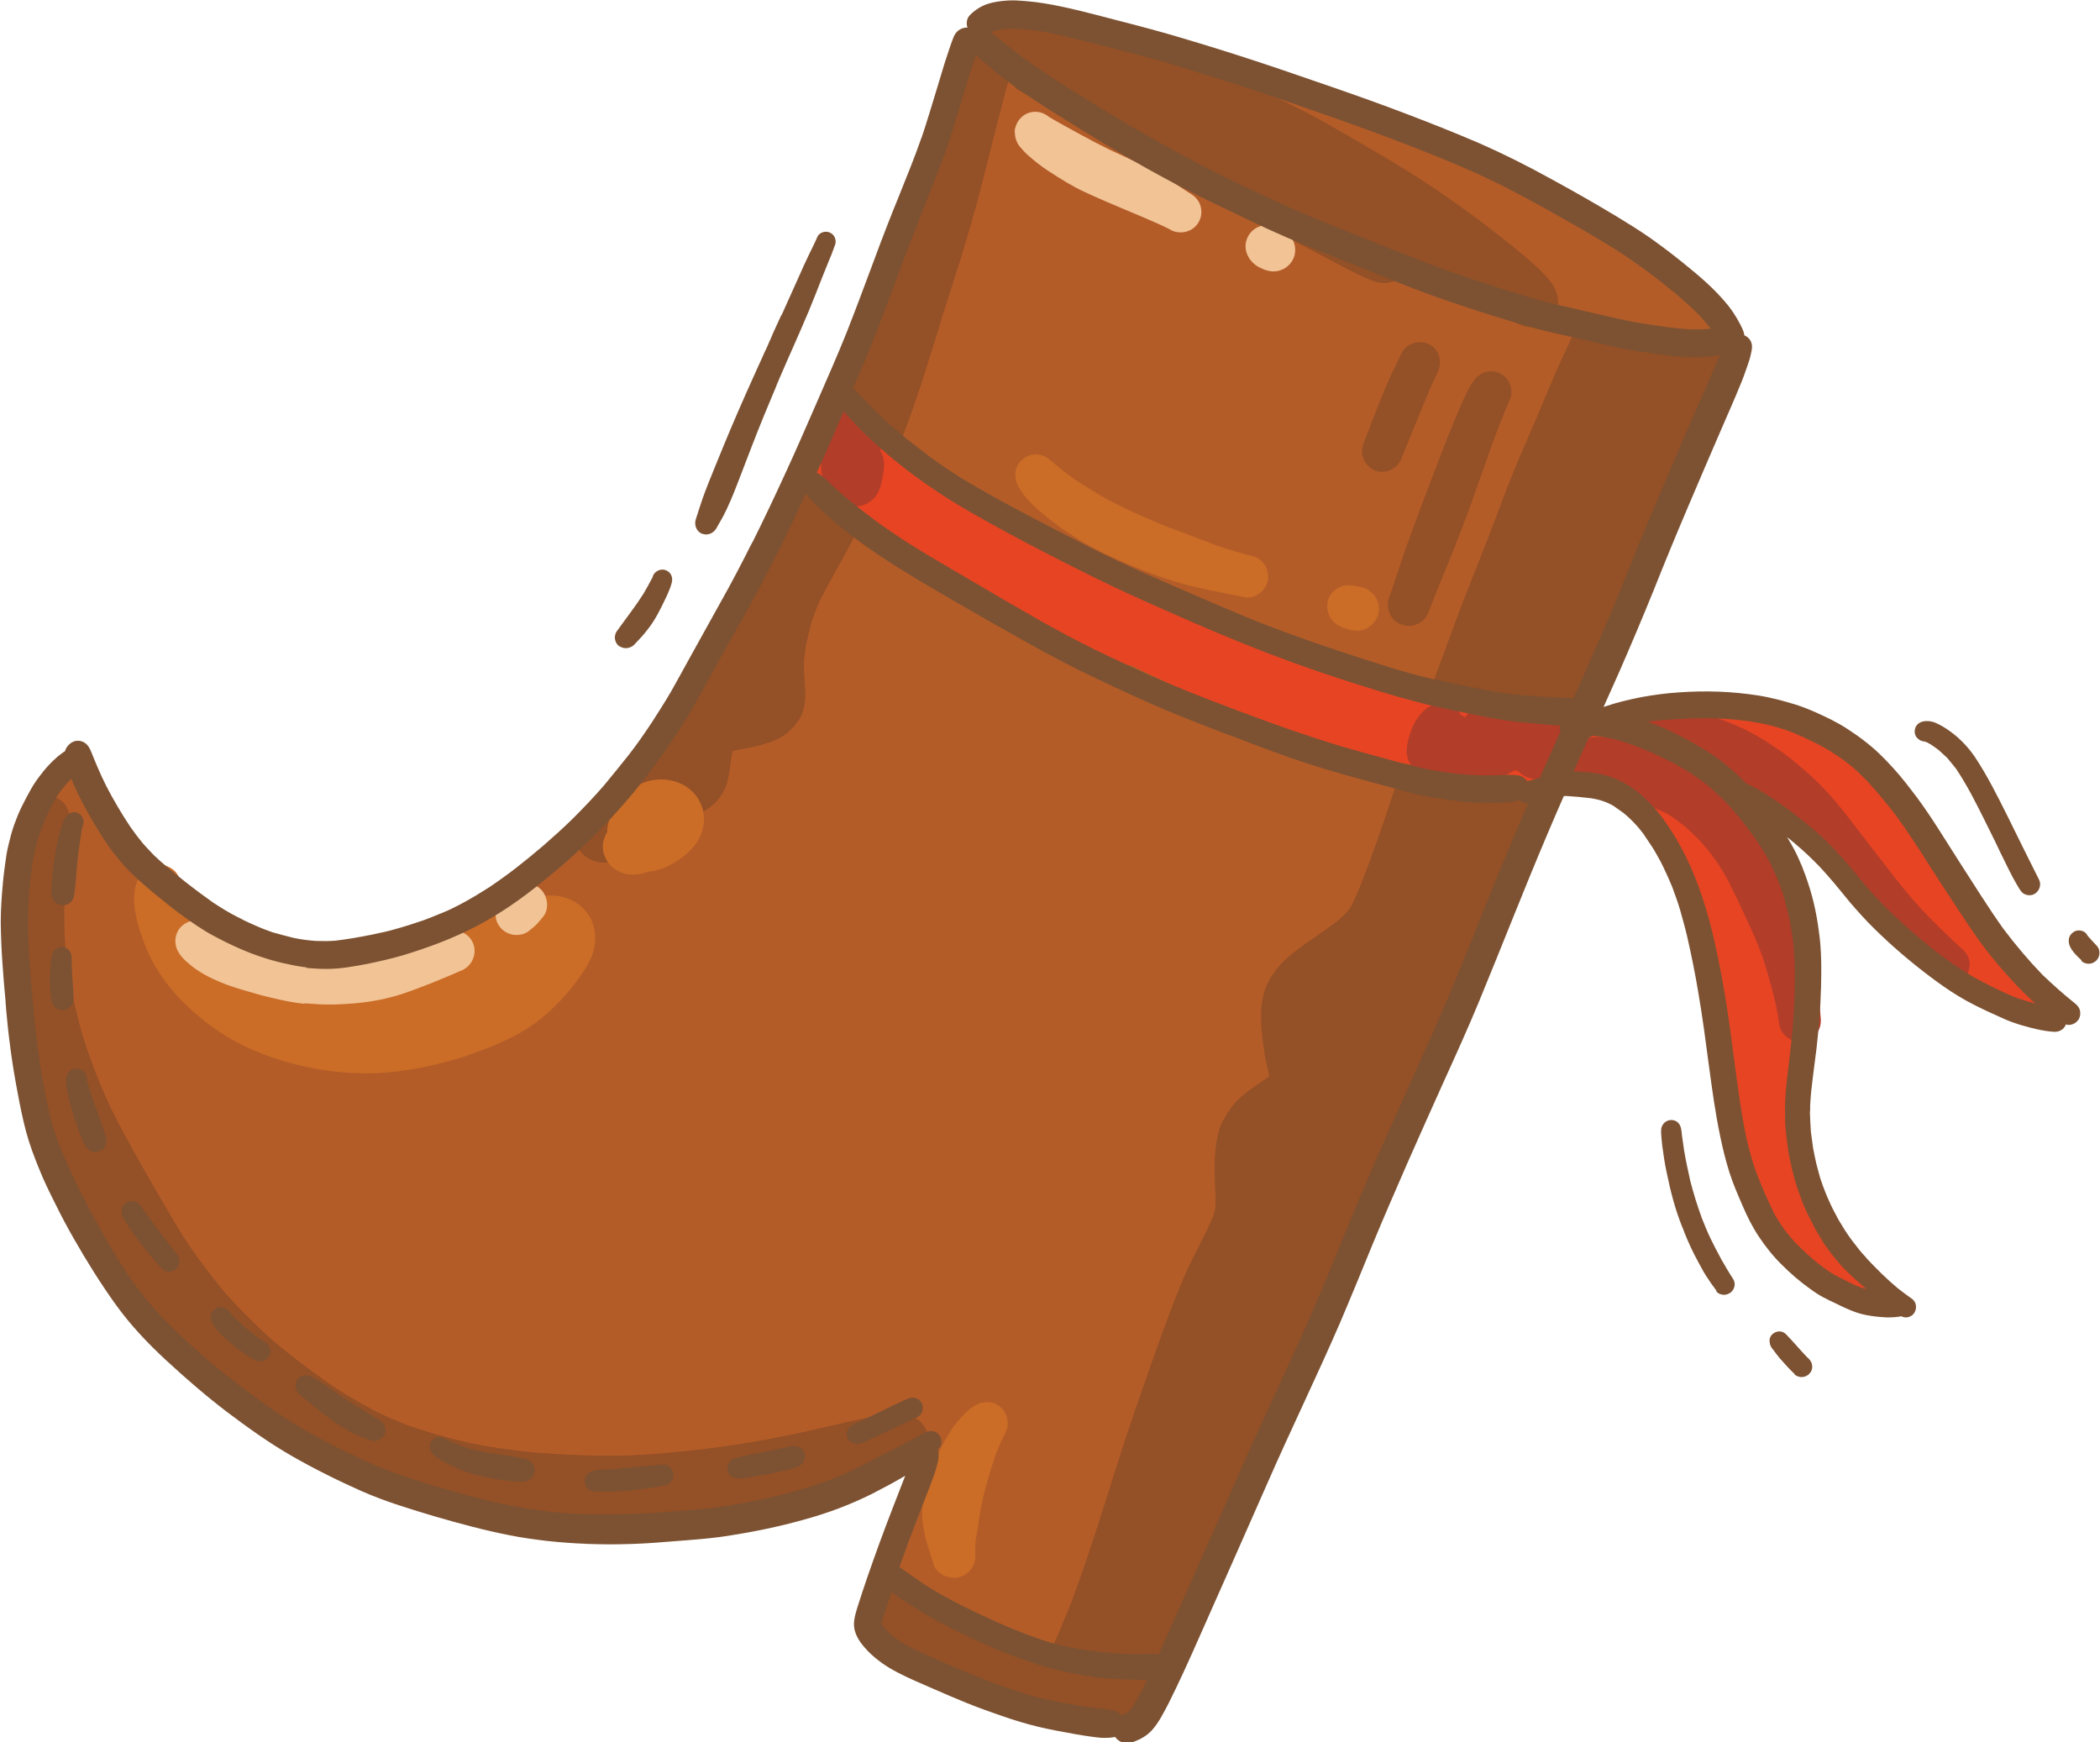 <?xml version="1.0" encoding="UTF-8"?> <svg xmlns="http://www.w3.org/2000/svg" xmlns:xlink="http://www.w3.org/1999/xlink" xmlns:xodm="http://www.corel.com/coreldraw/odm/2003" xml:space="preserve" width="44.377mm" height="36.817mm" version="1.1" style="shape-rendering:geometricPrecision; text-rendering:geometricPrecision; image-rendering:optimizeQuality; fill-rule:evenodd; clip-rule:evenodd" viewBox="0 0 85.5 70.93"> <defs> <style type="text/css"> .fil3 {fill:#E74423} .fil5 {fill:#F1C395} .fil2 {fill:#CB6D27} .fil0 {fill:#B45C28} .fil4 {fill:#B23D29} .fil1 {fill:#945026} .fil6 {fill:#7D5232} </style> </defs> <g id="Слой_x0020_1">  <g id="_1855770016"> <path class="fil0" d="M40.57 3.17c0.11,0.04 0.22,0.08 0.33,0.11 -0.11,-0.03 -0.23,-0.07 -0.33,-0.11 -0,0 -0,0.01 -0,0.01zm3.04 67.08c-0.43,-0.04 -0.87,-0.1 -1.29,-0.21 -0.72,-0.18 -1.39,-0.52 -2.08,-0.78 -0.69,-0.26 -1.38,-0.51 -2.06,-0.8 -0.76,-0.33 -1.6,-0.66 -2.17,-1.29 -0.15,-0.17 -0.27,-0.42 -0.33,-0.64 -0.07,-0.25 -0.1,-0.5 -0.11,-0.76 -0.01,-0.25 0.02,-0.5 0.06,-0.75 0.07,-0.44 0.18,-0.86 0.3,-1.29 0.22,-0.79 0.46,-1.57 0.7,-2.35 0.12,-0.38 0.24,-0.77 0.34,-1.16 0.04,-0.14 0.07,-0.28 0.1,-0.43 -0.13,0.04 -0.26,0.08 -0.39,0.12 -0.39,0.1 -0.77,0.19 -1.16,0.29 -0.83,0.21 -1.64,0.48 -2.45,0.76 -0.82,0.28 -1.64,0.55 -2.48,0.76 -0.83,0.2 -1.67,0.34 -2.51,0.45 -1.14,0.15 -2.28,0.22 -3.43,0.22 -0.68,0 -1.37,-0.03 -2.05,-0.07 -0.89,-0.06 -1.76,-0.19 -2.64,-0.36 -0.41,-0.08 -0.82,-0.18 -1.22,-0.29 -0.41,-0.11 -0.82,-0.24 -1.22,-0.4 -0.01,-0 -0.01,-0 -0.02,-0.01 -0.77,-0.23 -1.53,-0.5 -2.28,-0.79 -0.39,-0.15 -0.78,-0.32 -1.16,-0.51 -0.21,-0.11 -0.43,-0.22 -0.64,-0.33 -0.22,-0.11 -0.42,-0.25 -0.63,-0.37 -0.4,-0.24 -0.78,-0.53 -1.15,-0.82 -0.36,-0.28 -0.68,-0.62 -0.94,-1 -0.02,-0.03 -0.04,-0.07 -0.06,-0.11 -0.01,-0.01 -0.02,-0.01 -0.02,-0.01 -0.29,-0.11 -0.56,-0.25 -0.83,-0.4 -0.79,-0.44 -1.5,-1.04 -2.18,-1.64 -0.64,-0.57 -1.28,-1.14 -1.85,-1.78 -0.17,-0.19 -0.34,-0.38 -0.51,-0.57 -0.19,-0.22 -0.37,-0.45 -0.55,-0.67 -0.13,-0.16 -0.24,-0.33 -0.36,-0.5 -0.13,-0.18 -0.26,-0.38 -0.37,-0.57 -0.36,-0.64 -0.69,-1.31 -0.9,-2.02 -0.08,-0.29 -0.16,-0.58 -0.2,-0.89 -0.01,-0.02 -0.01,-0.03 -0.02,-0.04 -0.34,-0.7 -0.66,-1.4 -0.91,-2.13 -0.26,-0.74 -0.5,-1.48 -0.67,-2.24 0.01,0.05 0.02,0.09 0.03,0.14 -0.12,-0.54 -0.24,-1.08 -0.33,-1.62 -0.04,-0.25 -0.07,-0.51 -0.1,-0.77 -0.03,-0.24 -0.03,-0.47 -0.01,-0.71 0.01,-0.1 0.03,-0.2 0.06,-0.29 -0.03,-0.34 -0.06,-0.67 -0.08,-1.01 -0.03,-0.12 -0.06,-0.23 -0.09,-0.35 -0.1,-0.42 -0.16,-0.85 -0.21,-1.27 -0.05,-0.39 -0.09,-0.79 -0.1,-1.19 -0.01,-0.42 -0.03,-0.85 0.01,-1.27 0.04,-0.42 0.1,-0.82 0.19,-1.23 0.09,-0.39 0.22,-0.79 0.36,-1.16 0.14,-0.38 0.32,-0.76 0.56,-1.08 0.28,-0.38 0.7,-0.7 1.16,-0.76 0.08,-0.03 0.16,-0.06 0.25,-0.07 0.4,-0.07 0.82,0.14 1.03,0.49 0.07,0.12 0.11,0.25 0.13,0.38 0.03,0.03 0.06,0.06 0.08,0.1 0.1,0.14 0.18,0.28 0.25,0.44 0.01,0.02 0.01,0.03 0.02,0.05 0.07,0.1 0.14,0.2 0.21,0.3 0.11,0.16 0.21,0.32 0.32,0.47 0.08,0.12 0.16,0.24 0.24,0.35 0.23,0.29 0.44,0.59 0.65,0.89 0.14,0.19 0.27,0.39 0.4,0.59 0.11,0.16 0.23,0.32 0.35,0.47 0.17,0.23 0.34,0.45 0.5,0.68 0.13,0.18 0.28,0.37 0.38,0.57 0.06,0.02 0.11,0.05 0.17,0.07 0.66,0.27 1.32,0.56 1.99,0.83 0.61,0.24 1.22,0.47 1.84,0.69 0.03,0 0.05,0.01 0.08,0.01 0.83,0.08 1.66,0.16 2.49,0.23 0.31,0.02 0.62,0.03 0.93,0.04 0.23,0.01 0.46,0.01 0.69,0.01 0.11,-0 0.22,-0 0.32,-0 0.1,-0.12 0.23,-0.22 0.38,-0.29 0.32,-0.16 0.69,-0.22 1.04,-0.28 0.19,-0.03 0.39,-0.06 0.59,-0.09 0.15,-0.05 0.3,-0.1 0.45,-0.15 0.09,-0.03 0.18,-0.07 0.26,-0.1 0.02,-0.04 0.04,-0.09 0.06,-0.13 0.06,-0.11 0.14,-0.2 0.23,-0.29 0.13,-0.14 0.3,-0.26 0.45,-0.38 0.2,-0.15 0.41,-0.29 0.61,-0.44 0.35,-0.25 0.71,-0.49 1.06,-0.73 0.08,-0.06 0.17,-0.11 0.25,-0.17 0.02,-0.06 0.04,-0.12 0.08,-0.18 0.14,-0.26 0.36,-0.44 0.58,-0.62 0.11,-0.1 0.23,-0.19 0.35,-0.29 0.24,-0.19 0.48,-0.38 0.72,-0.56 0.08,-0.06 0.15,-0.12 0.23,-0.18 0.26,-0.23 0.51,-0.46 0.77,-0.69 0.54,-0.51 1.07,-1.02 1.59,-1.55 0.4,-0.4 0.79,-0.82 1.17,-1.23 -0.12,-0.24 -0.15,-0.54 -0.04,-0.79 0.17,-0.4 0.33,-0.8 0.52,-1.19 0.2,-0.42 0.44,-0.8 0.69,-1.19 -0.03,0.04 -0.05,0.08 -0.08,0.12 0.06,-0.1 0.13,-0.2 0.19,-0.3 0.01,-0.02 0.02,-0.04 0.03,-0.05 -0,0 -0.01,0.01 -0.01,0.01 0,-0 0.01,-0.01 0.01,-0.01 0.02,-0.03 0.03,-0.05 0.05,-0.08 0,0 0,-0 0,-0 0.01,-0.02 0.02,-0.03 0.03,-0.04 -0,0 -0,0.01 -0.01,0.01 0,-0.01 0.01,-0.01 0.01,-0.02 -0,0 -0,0 -0,0.01 0.01,-0.01 0.02,-0.03 0.02,-0.04 -0.01,0.01 -0.01,0.02 -0.01,0.02 0.01,-0.02 0.02,-0.03 0.03,-0.05 -0.01,0.01 -0.01,0.01 -0.02,0.02 0.05,-0.09 0.11,-0.17 0.16,-0.26 -0.02,0.04 -0.05,0.08 -0.07,0.12 0.42,-0.66 0.85,-1.33 1.23,-2.01 0.39,-0.7 0.76,-1.4 1.11,-2.12 0.03,-0.06 0.05,-0.12 0.08,-0.17 0.15,-0.38 0.31,-0.77 0.46,-1.15 0.35,-0.84 0.7,-1.68 1.06,-2.52 0.68,-1.59 1.39,-3.16 2.09,-4.73 0.04,-0.09 0.08,-0.17 0.12,-0.26 0.15,-0.42 0.31,-0.84 0.47,-1.25 0.29,-0.78 0.6,-1.56 0.91,-2.34 0.15,-0.37 0.29,-0.74 0.43,-1.1 0.08,-0.19 0.15,-0.38 0.23,-0.57 0.03,-0.08 0.07,-0.15 0.1,-0.23 0.08,-0.17 0.15,-0.36 0.27,-0.5 0.15,-0.18 0.32,-0.32 0.55,-0.38 0.01,-0 0.03,-0.01 0.04,-0.01 0.01,-0.03 0.02,-0.06 0.03,-0.09 -0.02,-0.07 -0.03,-0.14 -0.04,-0.23 -0.01,-0.2 0.01,-0.39 0.04,-0.59 0.04,-0.22 0.1,-0.44 0.16,-0.66 0.1,-0.33 0.2,-0.67 0.31,-1 0.1,-0.32 0.21,-0.64 0.32,-0.96 -0,-0.03 -0,-0.06 -0,-0.1 -0,-0.18 0.05,-0.37 0.1,-0.54 0.07,-0.25 0.16,-0.5 0.24,-0.75 0.07,-0.24 0.15,-0.47 0.23,-0.7 0.07,-0.19 0.16,-0.37 0.3,-0.52 0.14,-0.15 0.32,-0.26 0.52,-0.32 0.22,-0.06 0.44,-0.06 0.66,-0.04 0.09,0.01 0.18,0.02 0.28,0.04 0.29,-0.1 0.61,-0.15 0.92,-0.18 0.46,-0.05 0.92,-0.1 1.38,-0.12 0.06,-0 0.11,-0.01 0.17,-0.01 0.09,0 0.18,0.01 0.26,0.01 0.1,0.01 0.2,0.02 0.3,0.03 0.03,0.01 0.06,0.03 0.1,0.04 0.08,0.03 0.15,0.06 0.23,0.09 0.15,0.06 0.3,0.11 0.45,0.17 -0.01,-0 -0.02,-0.01 -0.02,-0.01 -0,-0 -0.01,-0 -0.01,-0 0,0 0.01,0 0.01,0 0.54,0.18 1.08,0.37 1.62,0.54 0.47,0.15 0.94,0.29 1.41,0.43 0.43,0.13 0.86,0.24 1.29,0.35 0.41,0.11 0.83,0.21 1.25,0.32 0.19,0.05 0.39,0.1 0.59,0.15 0.11,0.03 0.21,0.06 0.32,0.08 0.07,0.02 0.15,0.04 0.22,0.05 0.04,0.01 0.08,0.01 0.12,0.01 0.07,0 0.13,-0.01 0.2,-0.04 0.04,-0.02 0.07,-0.03 0.11,-0.06 0.09,0.06 0.18,0.12 0.28,0.18 0.26,0.17 0.52,0.33 0.77,0.52 0.07,0.02 0.14,0.04 0.2,0.06 0.84,0.26 1.68,0.54 2.5,0.86 0.82,0.32 1.63,0.66 2.43,1.02 0.74,0.33 1.46,0.68 2.17,1.06 0.32,0.17 0.64,0.35 0.95,0.54 0.11,0.07 0.21,0.13 0.32,0.2 0.31,0.17 0.62,0.34 0.93,0.52 0.46,0.28 0.9,0.58 1.33,0.91 0.52,-0.36 1.2,-0.07 1.71,0.19 0.28,0.15 0.56,0.3 0.82,0.47 0.54,0.35 1.08,0.73 1.53,1.2 0.46,0.49 0.89,0.99 1.31,1.52 0.03,0.04 0.07,0.09 0.1,0.13 0.1,0.05 0.18,0.12 0.26,0.2 0.22,0.22 0.38,0.47 0.56,0.72 0.11,0.15 0.22,0.3 0.32,0.45 0.22,0.31 0.22,0.73 0.2,1.09 -0.02,0.3 -0.1,0.59 -0.16,0.88 -0.16,0.69 -0.39,1.36 -0.62,2.02 -0.23,0.66 -0.47,1.31 -0.72,1.96 -0.13,0.33 -0.25,0.65 -0.39,0.98 -0.18,0.44 -0.35,0.94 -0.73,1.23 -0.08,0.17 -0.15,0.34 -0.22,0.51 -0.66,1.55 -1.28,3.11 -1.9,4.67 -0.31,0.79 -0.61,1.59 -0.93,2.37 -0.3,0.74 -0.64,1.47 -0.95,2.22 -0.64,1.55 -1.21,3.13 -1.78,4.71 -0.33,0.92 -0.68,1.82 -1.1,2.71 -0.38,0.8 -0.79,1.59 -1.17,2.39 -0.72,1.54 -1.38,3.11 -2.1,4.65 -0.33,0.72 -0.67,1.44 -0.99,2.17 -0.34,0.77 -0.67,1.56 -1.01,2.33 -0.65,1.51 -1.26,3.03 -1.91,4.54 -0.33,0.78 -0.66,1.56 -1.03,2.32 -0.35,0.73 -0.71,1.45 -1.08,2.17 -0.71,1.41 -1.43,2.83 -2.13,4.25 -0.34,0.69 -0.69,1.38 -1.05,2.06 -0.31,0.6 -0.6,1.21 -0.9,1.81 -0,0 -0,0.01 -0.01,0.02 -0.28,0.6 -0.56,1.21 -0.92,1.77 -0.18,0.28 -0.43,0.49 -0.73,0.62 -0.28,0.12 -0.59,0.16 -0.88,0.18 -0.2,0.02 -0.39,0.03 -0.59,0.03 -0.24,0 -0.48,-0.01 -0.71,-0.04l0 0z"></path> <path class="fil1" d="M67.4 16.35c0.04,-0.08 0.08,-0.16 0.11,-0.24 -0,-0 -0.01,-0 -0.01,-0 -0.03,0.08 -0.06,0.16 -0.1,0.24zm-4.3 4.98c0.06,-0.16 0.12,-0.32 0.18,-0.48 -0.06,0.15 -0.12,0.31 -0.17,0.46l-0 0c0,-0.01 0.01,-0.01 0.01,-0.02 -0,0.01 -0.01,0.02 -0.01,0.03l-0.01 0.02 0 0zm-54.91 34.73c0.15,0.14 0.34,0.2 0.54,0.2 0.16,0 0.32,-0.04 0.46,-0.13 0.35,0.32 0.71,0.63 1.08,0.92 0.66,0.51 1.33,1.02 2.03,1.48 0.73,0.49 1.5,0.93 2.3,1.3 0.77,0.36 1.58,0.65 2.4,0.88 0.83,0.24 1.67,0.44 2.52,0.58 0.87,0.14 1.75,0.24 2.63,0.31 0.85,0.06 1.7,0.1 2.55,0.1 0.82,0 1.64,-0.03 2.47,-0.1 1.71,-0.15 3.43,-0.36 5.11,-0.74 0.81,-0.18 1.61,-0.38 2.42,-0.58 0.41,-0.1 0.82,-0.2 1.23,-0.31 0.2,-0.05 0.41,-0.1 0.61,-0.16 0.24,-0.07 0.5,-0.12 0.71,-0.25 0.32,-0.2 0.54,-0.5 0.55,-0.89 0.01,-0.37 -0.19,-0.73 -0.5,-0.92 -0.37,-0.23 -0.79,-0.2 -1.2,-0.15 -0.29,0.03 -0.57,0.09 -0.85,0.14 -0.53,0.1 -1.05,0.23 -1.58,0.35 -1.02,0.24 -2.04,0.45 -3.07,0.63 -1.64,0.27 -3.3,0.46 -4.96,0.54 -1.3,0.04 -2.6,-0.02 -3.9,-0.12 -0.88,-0.09 -1.77,-0.21 -2.64,-0.39 -0.81,-0.19 -1.61,-0.41 -2.4,-0.68 -0.5,-0.19 -0.99,-0.4 -1.47,-0.64 -0.64,-0.34 -1.26,-0.7 -1.85,-1.11 -0.88,-0.63 -1.76,-1.27 -2.56,-2 -0.6,-0.56 -1.19,-1.14 -1.73,-1.77 -0.59,-0.72 -1.15,-1.46 -1.65,-2.24 -0.54,-0.88 -1.06,-1.78 -1.57,-2.68 -0.55,-0.96 -1.09,-1.93 -1.55,-2.93 -0.37,-0.84 -0.7,-1.71 -0.97,-2.59 -0.25,-0.86 -0.43,-1.73 -0.58,-2.61 -0.08,-0.48 -0.12,-0.97 -0.14,-1.45 -0.02,-0.73 -0.02,-1.45 0.03,-2.18 0.04,-0.67 0.05,-1.34 0.1,-2 0.02,-0.15 0.04,-0.3 0.06,-0.45 0.07,-0.47 -0.26,-0.92 -0.72,-0.99 -0.41,-0.06 -0.87,0.2 -0.97,0.62 -0.11,0.45 -0.25,0.9 -0.34,1.35 -0.08,0.36 -0.13,0.73 -0.17,1.1 -0.04,0.45 -0.1,0.89 -0.12,1.34 -0.02,0.39 -0.02,0.78 -0.02,1.17 0,0.33 0.01,0.67 0.02,1 -0.03,0.31 -0.04,0.61 -0.03,0.92 0,0.42 0.02,0.83 0.04,1.25 0.05,0.78 0.13,1.56 0.23,2.33 0.03,0.25 0.06,0.5 0.1,0.76 0,0 0,0.01 0,0.01 0.06,0.23 0.12,0.47 0.17,0.7 0.11,0.47 0.22,0.94 0.32,1.42 0,0 0,0.01 0,0.01 -0,-0 -0,-0.01 -0,-0.01 0,0 0,0.01 0,0.01 0.04,0.16 0.08,0.32 0.12,0.47 0.05,0.19 0.11,0.37 0.17,0.55 0.05,0.13 0.1,0.26 0.15,0.38 0.07,0.16 0.13,0.32 0.2,0.48 0.01,0.02 0.02,0.03 0.02,0.05 0.07,0.14 0.14,0.29 0.21,0.43 -0.01,-0.01 -0.01,-0.02 -0.02,-0.03 0.07,0.14 0.14,0.28 0.21,0.42 0.09,0.16 0.17,0.32 0.25,0.47 0.07,0.13 0.15,0.27 0.23,0.4 0.16,0.29 0.34,0.57 0.51,0.85 0.15,0.25 0.32,0.5 0.47,0.75 0.19,0.31 0.38,0.62 0.56,0.93 0.05,0.09 0.1,0.19 0.15,0.28 0.03,0.06 0.06,0.11 0.09,0.17 0.2,0.21 0.4,0.42 0.61,0.61 0.3,0.27 0.61,0.54 0.92,0.79 0.67,0.54 1.36,1.06 1.99,1.64l0 0zm48.86 -30.64c0.1,0.04 0.2,0.06 0.31,0.06 0.34,0 0.67,-0.2 0.79,-0.53 0.28,-0.74 0.58,-1.46 0.88,-2.19 0.3,-0.74 0.59,-1.49 0.86,-2.24 0.52,-1.43 0.98,-2.88 1.59,-4.27 0.16,-0.38 -0.02,-0.84 -0.37,-1.03 -0.19,-0.11 -0.43,-0.13 -0.64,-0.07 -0.16,0.05 -0.29,0.14 -0.4,0.26 -0.25,0.31 -0.41,0.69 -0.57,1.05 -0.17,0.39 -0.33,0.77 -0.49,1.16 -0.29,0.73 -0.57,1.47 -0.85,2.21 -0.29,0.77 -0.58,1.53 -0.86,2.31 -0.26,0.72 -0.48,1.46 -0.74,2.18 -0.15,0.43 0.03,0.92 0.47,1.1l0 0zm-1.08 -6.27c0.1,0.04 0.2,0.06 0.3,0.06 0.33,0 0.65,-0.2 0.78,-0.52 0.23,-0.58 0.46,-1.15 0.7,-1.72 0.22,-0.54 0.44,-1.08 0.69,-1.62 0.03,-0.06 0.06,-0.12 0.09,-0.19 0.2,-0.41 0.09,-0.91 -0.32,-1.13 -0.38,-0.21 -0.93,-0.08 -1.13,0.32 -0.32,0.63 -0.61,1.26 -0.87,1.91 -0.24,0.6 -0.47,1.21 -0.7,1.81 -0.16,0.42 0.04,0.91 0.47,1.08l0 0zm6.23 -5.85c0.06,0.01 0.13,0.02 0.2,0.02 0.22,0 0.44,-0.07 0.62,-0.2 0.3,-0.22 0.45,-0.58 0.41,-0.95 -0.03,-0.32 -0.2,-0.6 -0.41,-0.84 -0.38,-0.44 -0.85,-0.82 -1.3,-1.19 -0.65,-0.53 -1.31,-1.04 -1.98,-1.53 -0.71,-0.51 -1.42,-1.01 -2.15,-1.47 -0.73,-0.46 -1.47,-0.9 -2.21,-1.33 -0.73,-0.42 -1.46,-0.85 -2.21,-1.24 -0.79,-0.41 -1.59,-0.78 -2.41,-1.12 -0.78,-0.32 -1.57,-0.62 -2.37,-0.92 -0.82,-0.31 -1.65,-0.62 -2.49,-0.87 -0.8,-0.23 -1.62,-0.4 -2.43,-0.62 -0.23,-0.06 -0.47,-0.02 -0.66,0.1 -0.06,-0.02 -0.11,-0.03 -0.17,-0.05 -0.14,-0.04 -0.27,-0.08 -0.41,-0.12 -0.01,-0 -0.02,-0.01 -0.04,-0.01 -0.47,-0.17 -1.03,-0.4 -1.51,-0.13 -0.35,0.2 -0.55,0.6 -0.5,1 0.01,0.04 0.01,0.08 0.02,0.12 -0.07,0 -0.15,0.02 -0.22,0.04 -0.18,0.06 -0.32,0.15 -0.45,0.28 -0.1,0.11 -0.18,0.24 -0.24,0.38 -0.09,0.18 -0.17,0.37 -0.24,0.56 -0.15,0.41 -0.29,0.84 -0.42,1.26 -0.51,1.6 -0.92,3.22 -1.43,4.82 -0.04,0.12 -0.08,0.25 -0.12,0.38 -0.01,-0 -0.03,-0.01 -0.04,-0.01 -0.41,-0.1 -0.88,0.12 -1.03,0.52 -0.11,0.3 -0.25,0.6 -0.38,0.89 -0.12,0.27 -0.23,0.55 -0.32,0.83 -0.28,0.81 -0.54,1.63 -0.83,2.44 -0.28,0.79 -0.58,1.57 -0.89,2.34 -0.58,1.43 -1.19,2.86 -1.84,4.26 -0.01,0 -0.03,0 -0.04,0.01 -0.19,0.04 -0.36,0.09 -0.52,0.22 -0.01,0.01 -0.02,0.02 -0.03,0.03 -0.09,0.3 -0.19,0.6 -0.29,0.9 -0.19,0.58 -0.42,1.14 -0.66,1.7 -0.12,0.27 -0.24,0.54 -0.37,0.8 -0.13,0.27 -0.28,0.53 -0.42,0.8 -0.28,0.53 -0.61,1.04 -0.94,1.55 -0.33,0.5 -0.69,0.98 -1.05,1.46 -0.09,0.12 -0.18,0.24 -0.28,0.36 -0.08,0.17 -0.16,0.34 -0.25,0.5 -0.26,0.52 -0.57,1.01 -0.9,1.49 -0.31,0.45 -0.66,0.87 -1,1.29 -0.33,0.4 -0.67,0.79 -1.01,1.18 0.01,-0.01 0.02,-0.02 0.02,-0.03 -0.21,0.25 -0.42,0.5 -0.61,0.77 0,0.05 0,0.1 0.01,0.15 0.02,0.12 0.06,0.23 0.11,0.34 0.1,0.26 0.34,0.47 0.59,0.57 0.16,0.06 0.31,0.09 0.47,0.09 0.32,0 0.64,-0.12 0.93,-0.29 0.31,-0.19 0.61,-0.4 0.91,-0.6 0.27,-0.19 0.56,-0.36 0.85,-0.52 0.21,-0.11 0.43,-0.21 0.64,-0.31 0.34,-0.17 0.71,-0.32 1.02,-0.55 0.25,-0.19 0.44,-0.43 0.58,-0.72 0.09,-0.18 0.13,-0.38 0.16,-0.57 0.05,-0.27 0.08,-0.54 0.12,-0.81 0.01,-0.06 0.03,-0.11 0.04,-0.17 0.03,-0.01 0.06,-0.02 0.08,-0.02 0.31,-0.06 0.62,-0.12 0.93,-0.19 0.2,-0.05 0.39,-0.11 0.59,-0.18 0.23,-0.09 0.47,-0.21 0.65,-0.37 0.19,-0.17 0.34,-0.34 0.47,-0.55 0.12,-0.19 0.19,-0.45 0.22,-0.67 0.03,-0.24 0.02,-0.48 0,-0.72 -0.02,-0.3 -0.04,-0.59 -0.04,-0.89 0.02,-0.25 0.05,-0.5 0.09,-0.75 0.07,-0.33 0.15,-0.65 0.24,-0.97 0.1,-0.28 0.2,-0.55 0.32,-0.82 0.36,-0.71 0.77,-1.4 1.14,-2.1 0.8,-1.52 1.63,-3.03 2.25,-4.63 0.62,-1.61 1.11,-3.26 1.62,-4.91 0.26,-0.83 0.53,-1.65 0.79,-2.49 0.25,-0.83 0.49,-1.65 0.71,-2.49 0.21,-0.8 0.41,-1.61 0.61,-2.41 0.1,-0.4 0.21,-0.8 0.31,-1.2 0.06,-0.22 0.11,-0.44 0.17,-0.66 0.03,-0.11 0.07,-0.23 0.1,-0.35 0.07,0.15 0.17,0.28 0.29,0.39 0.16,0.14 0.37,0.21 0.56,0.3 0.11,0.05 0.21,0.1 0.31,0.15 1.14,0.58 2.24,1.23 3.35,1.85 0.95,0.53 1.93,1.02 2.91,1.51 0.19,0.12 0.38,0.23 0.57,0.35 0.79,0.47 1.59,0.93 2.39,1.38 0.75,0.42 1.51,0.82 2.27,1.22 0.37,0.19 0.73,0.39 1.1,0.58 0.22,0.11 0.44,0.23 0.67,0.33 0.24,0.11 0.49,0.22 0.76,0.25 0.42,0.05 0.84,-0.2 0.98,-0.6 0.07,0.04 0.14,0.07 0.21,0.11 -0,-0 -0,-0 -0.01,-0 0.63,0.31 1.27,0.62 1.9,0.93 -0.04,-0.02 -0.08,-0.04 -0.12,-0.06 0.42,0.21 0.83,0.42 1.25,0.64 0.36,0.19 0.74,0.36 1.11,0.54 0.02,0.01 0.04,0.02 0.06,0.03 0.01,0.01 0.03,0.01 0.04,0.02 -0.01,-0 -0.02,-0.01 -0.02,-0.01 0.17,0.08 0.33,0.15 0.53,0.19l0 0zm-17.12 56.75c-0.18,-0.14 -0.29,-0.32 -0.36,-0.52 -0.04,0.01 -0.07,0.02 -0.11,0.03 -0.28,0.3 -0.63,0.52 -1.05,0.45 -0.16,-0.03 -0.3,-0.09 -0.43,-0.19 -0.13,-0 -0.25,-0.03 -0.37,-0.09 -0.09,-0.04 -0.18,-0.1 -0.25,-0.16 -0.04,-0.01 -0.09,-0.01 -0.13,-0.02 -0.8,-0.13 -1.59,-0.31 -2.37,-0.54 -0.73,-0.22 -1.43,-0.51 -2.12,-0.82 -0.31,-0.14 -0.62,-0.28 -0.92,-0.43 -0.2,-0.1 -0.4,-0.21 -0.58,-0.33 -0,-0 -0.01,-0 -0.01,-0.01 -0.3,-0.1 -0.59,-0.22 -0.83,-0.41 -0.37,-0.3 -0.55,-0.78 -0.42,-1.25 0.09,-0.32 0.32,-0.58 0.62,-0.71 0,-0.05 0.01,-0.11 0.02,-0.16 0.06,-0.29 0.21,-0.53 0.48,-0.68 0.28,-0.15 0.65,-0.15 0.92,0.02 0.18,0.12 0.32,0.29 0.48,0.44 0.15,0.12 0.3,0.24 0.45,0.35 0.36,0.24 0.72,0.45 1.1,0.65 0.85,0.43 1.73,0.82 2.63,1.15 0.33,0.11 0.66,0.22 1,0.3 0.09,-0.2 0.18,-0.41 0.27,-0.62 0.16,-0.41 0.34,-0.81 0.5,-1.22 0.1,-0.28 0.21,-0.56 0.31,-0.84 0.54,-1.5 1.01,-3.03 1.49,-4.55 0.52,-1.65 1.09,-3.29 1.67,-4.92 0.34,-0.96 0.7,-1.92 1.09,-2.87 0.36,-0.87 0.85,-1.68 1.22,-2.55 0.03,-0.07 0.05,-0.15 0.07,-0.22 0.01,-0.05 0.02,-0.1 0.03,-0.15 0.01,-0.15 0.01,-0.31 0.01,-0.46 -0.04,-0.88 -0.1,-1.79 0.13,-2.65 0.06,-0.24 0.18,-0.47 0.31,-0.68 0.12,-0.19 0.25,-0.38 0.41,-0.55 0.15,-0.15 0.3,-0.28 0.47,-0.41 0.28,-0.21 0.58,-0.4 0.87,-0.61 -0.03,-0.16 -0.07,-0.33 -0.11,-0.49 -0.07,-0.29 -0.11,-0.59 -0.15,-0.89 -0.11,-0.82 -0.16,-1.73 0.23,-2.48 0.22,-0.42 0.53,-0.78 0.9,-1.08 0.2,-0.17 0.41,-0.32 0.62,-0.47 0.44,-0.31 0.9,-0.61 1.32,-0.94 0.1,-0.09 0.19,-0.18 0.29,-0.27 0.05,-0.06 0.1,-0.12 0.15,-0.18 0.04,-0.06 0.08,-0.12 0.11,-0.18 0.25,-0.5 0.44,-1.02 0.64,-1.54 0.24,-0.65 0.47,-1.29 0.69,-1.94 0.24,-0.71 0.47,-1.43 0.71,-2.14 0.5,-1.46 1.06,-2.89 1.6,-4.33 0.05,-0.14 0.11,-0.28 0.16,-0.43 0,0 0,0 0,0 0.01,-0.02 0.02,-0.04 0.02,-0.06 0.01,-0.02 0.01,-0.04 0.02,-0.06 -0,0.01 -0.01,0.02 -0.01,0.02 0.28,-0.75 0.55,-1.5 0.84,-2.24 0.31,-0.78 0.62,-1.55 0.92,-2.33 0.3,-0.79 0.59,-1.58 0.9,-2.36 0.31,-0.77 0.65,-1.53 0.98,-2.3 0.28,-0.67 0.56,-1.34 0.84,-2 0.14,-0.32 0.29,-0.63 0.44,-0.95 0.06,-0.14 0.13,-0.27 0.19,-0.41 0.14,-0.33 0.4,-0.52 0.75,-0.57 0,0 0,-0 0,-0 0.35,-0.05 0.73,0.16 0.89,0.46 0.01,0.01 0.01,0.02 0.02,0.03 0.2,-0.06 0.4,-0.08 0.61,-0.07 0.13,0.01 0.25,0.02 0.38,0.03 0.33,0.03 0.67,0.06 1,0.08 0.44,0.03 0.88,0.06 1.31,0.15 0.37,0.08 0.73,0.21 1,0.49 0.35,0.36 0.43,0.87 0.31,1.34 -0.07,0.29 -0.21,0.57 -0.34,0.85 -0.15,0.34 -0.28,0.69 -0.42,1.03 -0.29,0.67 -0.64,1.31 -0.96,1.97 -0.49,1.02 -1.02,2.01 -1.55,3.01 -0.4,0.75 -0.78,1.52 -1.14,2.29 -0.35,0.74 -0.68,1.5 -1.02,2.24 -0.35,0.78 -0.7,1.56 -1.07,2.33 -0.35,0.74 -0.73,1.47 -1.05,2.22 -0.44,1.02 -0.83,2.07 -1.21,3.11 -0.58,1.56 -1.15,3.12 -1.76,4.66 -0.61,1.55 -1.33,3.05 -1.93,4.6 -0.16,0.4 -0.31,0.81 -0.47,1.21 -0.15,0.38 -0.32,0.74 -0.49,1.11 -0.35,0.76 -0.69,1.52 -1.02,2.28 -0.68,1.58 -1.34,3.17 -2.01,4.75 -0.46,1.08 -0.93,2.17 -1.4,3.25 -0.23,0.53 -0.47,1.05 -0.71,1.57 -0.11,0.24 -0.22,0.47 -0.34,0.7 -0.16,0.31 -0.31,0.63 -0.49,0.92 -0.07,0.17 -0.13,0.34 -0.2,0.51 -0.19,0.49 -0.38,0.98 -0.56,1.47 -0.08,0.21 -0.16,0.41 -0.24,0.62 -0.15,0.38 -0.28,0.76 -0.46,1.12 -0.11,0.22 -0.26,0.4 -0.47,0.51 -0.05,0.03 -0.1,0.05 -0.14,0.07 -0.05,0.16 -0.1,0.33 -0.15,0.49 -0.26,0.84 -0.53,1.69 -0.81,2.53 -0.13,0.4 -0.27,0.8 -0.41,1.19 -0.08,0.21 -0.16,0.43 -0.24,0.64 -0.14,0.37 -0.26,0.77 -0.55,1.05 -0.19,0.18 -0.44,0.29 -0.7,0.31 -0.03,0 -0.05,0 -0.07,0 -0.27,0 -0.52,-0.07 -0.74,-0.24l0 0z"></path> <path class="fil2" d="M25.22 35.49c-0.46,-0.21 -0.75,-0.7 -0.66,-1.2 0.03,-0.15 0.08,-0.29 0.16,-0.4 0,-0.08 0.01,-0.16 0.02,-0.24 0.04,-0.27 0.17,-0.55 0.34,-0.76 0.1,-0.12 0.2,-0.22 0.32,-0.31 0.05,-0.08 0.1,-0.17 0.16,-0.25 0.16,-0.2 0.37,-0.35 0.61,-0.45 0.5,-0.21 1.11,-0.19 1.6,0.05 0.44,0.22 0.75,0.61 0.86,1.09 0.11,0.49 -0.05,1.03 -0.36,1.42 -0.28,0.34 -0.64,0.6 -1.03,0.8 -0.27,0.14 -0.56,0.23 -0.85,0.25 -0.2,0.08 -0.41,0.12 -0.62,0.12 -0.19,0 -0.37,-0.03 -0.54,-0.11zm25.43 -11.18c-0.85,-0.18 -1.72,-0.32 -2.56,-0.56 -0.84,-0.24 -1.66,-0.56 -2.46,-0.91 -0.37,-0.16 -0.75,-0.34 -1.11,-0.53 -0.4,-0.22 -0.78,-0.45 -1.15,-0.7 -0.36,-0.24 -0.71,-0.52 -1.04,-0.8 -0.33,-0.28 -0.66,-0.62 -0.87,-1.01 -0.08,-0.15 -0.12,-0.31 -0.12,-0.49 0,-0.46 0.42,-0.83 0.87,-0.81 0.15,0.01 0.3,0.05 0.41,0.13 -0,0 -0,0 -0,0 0,0 0,0 0,0 0.02,0.02 0.05,0.03 0.07,0.05 0.15,0.11 0.28,0.24 0.42,0.35 0.2,0.16 0.41,0.32 0.62,0.47 0.46,0.31 0.94,0.6 1.42,0.87 0.79,0.41 1.6,0.78 2.44,1.1 0.66,0.25 1.32,0.5 1.98,0.75 0.48,0.17 0.96,0.31 1.45,0.43 0.41,0.1 0.67,0.56 0.6,0.96 -0.07,0.4 -0.43,0.72 -0.84,0.72 -0.05,0 -0.1,-0.01 -0.15,-0.02l0 0zm4.44 1.36c-0.26,-0.06 -0.51,-0.12 -0.72,-0.29 -0.34,-0.27 -0.44,-0.77 -0.21,-1.14 0.16,-0.26 0.46,-0.42 0.76,-0.41 0.04,0 0.09,0.01 0.13,0.01 0.11,0.01 0.23,0.04 0.34,0.06 0.48,0.09 0.82,0.54 0.74,1.03 -0.07,0.41 -0.45,0.75 -0.87,0.75 -0.05,0 -0.11,-0.01 -0.16,-0.02l0 0zm-17.08 38.01c-0.2,-0.62 -0.42,-1.24 -0.46,-1.9 -0.03,-0.41 0.06,-0.83 0.16,-1.23 0.08,-0.29 0.18,-0.58 0.28,-0.86 0.19,-0.5 0.43,-0.97 0.71,-1.42 0.16,-0.26 0.37,-0.49 0.58,-0.71 0.27,-0.28 0.64,-0.53 1.04,-0.46 0.47,0.08 0.76,0.52 0.7,0.97 -0.03,0.21 -0.15,0.39 -0.24,0.58 -0.08,0.18 -0.16,0.36 -0.23,0.55 -0.21,0.59 -0.38,1.18 -0.53,1.79 -0.06,0.28 -0.12,0.57 -0.16,0.86 -0.04,0.33 -0.11,0.65 -0.15,0.98 -0,0.1 -0.01,0.19 -0.01,0.29 0,0.05 0.01,0.1 0.01,0.15 0.04,0.44 -0.25,0.85 -0.67,0.95 -0.06,0.02 -0.13,0.02 -0.2,0.02 -0.36,0 -0.72,-0.21 -0.84,-0.56l0 0zm-23.94 -20.01c-0.89,-0.06 -1.77,-0.24 -2.63,-0.5 -0.87,-0.27 -1.71,-0.63 -2.46,-1.13 -1.14,-0.75 -2.17,-1.75 -2.81,-2.97 -0.15,-0.29 -0.27,-0.59 -0.38,-0.9 -0.13,-0.36 -0.23,-0.71 -0.29,-1.08 -0.07,-0.42 -0.07,-0.92 0.13,-1.3 0.12,-0.23 0.29,-0.42 0.54,-0.52 0.3,-0.12 0.61,-0.06 0.87,0.13 0.23,0.17 0.3,0.43 0.35,0.7 0.02,0.12 0.05,0.23 0.08,0.34 0.08,0.25 0.18,0.49 0.28,0.73 0.1,0.22 0.21,0.43 0.33,0.64 0.06,0 0.13,0 0.19,0.02 0.21,0.03 0.41,0.12 0.59,0.23 0.11,0.07 0.23,0.13 0.34,0.2 0.21,0.1 0.42,0.2 0.63,0.28 0.24,0.08 0.47,0.15 0.72,0.21 0.43,0.09 0.86,0.16 1.3,0.22 0.43,0.04 0.85,0.05 1.28,0.05 0.74,-0.04 1.47,-0.14 2.2,-0.25 0.62,-0.11 1.23,-0.24 1.84,-0.42 0.57,-0.19 1.12,-0.42 1.66,-0.67 0.82,-0.39 1.63,-0.8 2.5,-1.06 0.51,-0.15 1.1,-0.23 1.62,-0.09 0.53,0.15 0.97,0.51 1.17,1.03 0.18,0.48 0.14,1.04 -0.08,1.49 -0.12,0.25 -0.26,0.48 -0.42,0.7 -0.5,0.71 -1.1,1.36 -1.8,1.88 -0.72,0.54 -1.57,0.9 -2.41,1.21 -0.82,0.3 -1.68,0.53 -2.54,0.68 -0.49,0.08 -0.98,0.15 -1.47,0.17 -0.15,0 -0.31,0.01 -0.46,0.01 -0.29,0 -0.58,-0.01 -0.88,-0.03l0 0z"></path> <path class="fil3" d="M60.96 31.66c-0.14,-0.02 -0.29,-0.04 -0.43,-0.05 -0.4,-0.05 -0.8,-0.09 -1.2,-0.15 -0.89,-0.13 -1.77,-0.28 -2.65,-0.48 -0.71,-0.16 -1.41,-0.35 -2.1,-0.57 -0.3,-0.09 -0.6,-0.18 -0.9,-0.27 -0.82,-0.25 -1.63,-0.52 -2.44,-0.8 -0.82,-0.29 -1.63,-0.6 -2.42,-0.95 -0.85,-0.37 -1.69,-0.78 -2.53,-1.19 -0.08,-0.04 -0.16,-0.08 -0.23,-0.12 -0.07,0.01 -0.14,0.01 -0.22,0 -0.18,-0.02 -0.36,-0.09 -0.52,-0.17 -0.18,-0.08 -0.36,-0.16 -0.53,-0.24 -0.39,-0.18 -0.79,-0.37 -1.18,-0.56 -0.81,-0.38 -1.61,-0.77 -2.41,-1.17 -1.58,-0.79 -3.17,-1.56 -4.69,-2.47 -0.17,-0.1 -0.34,-0.21 -0.5,-0.32 -0.18,-0.12 -0.37,-0.24 -0.55,-0.37 -0.18,-0.14 -0.37,-0.28 -0.56,-0.42 -0.22,-0.16 -0.42,-0.36 -0.62,-0.54 -0.25,-0.23 -0.47,-0.49 -0.68,-0.76 -0.3,-0.39 -0.58,-0.89 -0.58,-1.39 -0,-0.27 0.06,-0.56 0.24,-0.77 0.13,-0.16 0.28,-0.31 0.46,-0.4 0.01,-0.01 0.02,-0.03 0.03,-0.04 0.12,-0.36 0.4,-0.65 0.78,-0.76 0.44,-0.12 0.9,0.05 1.19,0.4 0.11,0.14 0.18,0.3 0.23,0.48 0.03,0.06 0.06,0.11 0.1,0.16 0.17,0.25 0.37,0.48 0.56,0.72 0.22,0.24 0.45,0.49 0.68,0.72 0.15,0.03 0.29,0.08 0.42,0.15 0.11,0.06 0.21,0.11 0.32,0.17 0.2,0.1 0.39,0.21 0.59,0.31 0.4,0.22 0.79,0.44 1.18,0.66 0.78,0.44 1.55,0.89 2.32,1.33 0.15,0.08 0.3,0.17 0.44,0.26 0.23,0.09 0.45,0.2 0.67,0.3 0.47,0.21 0.93,0.43 1.4,0.65 1.03,0.49 2.06,0.99 3.09,1.48 1.41,0.67 2.83,1.3 4.25,1.95 0.31,-0.04 0.63,0.03 0.94,0.11 0.42,0.11 0.83,0.23 1.24,0.35 0.83,0.25 1.66,0.49 2.49,0.74 0.83,0.24 1.66,0.49 2.49,0.72 0.81,0.23 1.63,0.47 2.46,0.65 0.04,0.01 0.08,0.02 0.12,0.03 0.21,0.04 0.42,0.06 0.64,0.08 0.11,0 0.22,0.01 0.33,0 0.07,-0.04 0.15,-0.07 0.24,-0.1 0.38,-0.12 0.87,0.04 1.1,0.37 0.13,0.18 0.21,0.38 0.22,0.6 0.11,-0.03 0.22,-0.05 0.34,-0.06 0.66,-0.07 1.31,0.06 1.93,0.23l-0 -0.01c-0.13,-0.28 -0.11,-0.62 0.03,-0.9 0.16,-0.3 0.43,-0.46 0.75,-0.53 0.21,-0.05 0.42,-0.03 0.63,0.01 0.24,-0.01 0.48,-0.02 0.72,-0.02 0.4,-0 0.8,0.01 1.2,0.06 0.19,-0.01 0.37,-0 0.55,0.01 0.4,0.03 0.78,0.09 1.17,0.16 0.72,0.13 1.43,0.35 2.11,0.64 0.33,0.14 0.65,0.3 0.96,0.48 0.06,0.01 0.12,0.03 0.17,0.05 0.46,0.19 0.83,0.59 1.19,0.93 0.04,0.04 0.08,0.08 0.12,0.12 0.11,0.09 0.21,0.18 0.32,0.28 0.12,0.11 0.24,0.22 0.36,0.33 0.07,0.06 0.13,0.13 0.2,0.2 0.14,0.15 0.24,0.31 0.31,0.51 0.02,0.07 0.04,0.14 0.04,0.21 0.05,0.06 0.1,0.12 0.16,0.19 0.29,0.36 0.58,0.72 0.86,1.08 0.27,0.35 0.53,0.71 0.79,1.06 0.13,0.18 0.26,0.36 0.39,0.53 0.17,0.23 0.37,0.47 0.51,0.72 0.09,0.16 0.15,0.34 0.16,0.52 0.14,0.21 0.27,0.41 0.41,0.62 0.08,0.12 0.17,0.24 0.24,0.37 0.14,0.24 0.18,0.51 0.14,0.76 0.22,0.2 0.45,0.39 0.67,0.58 0.29,0.23 0.59,0.47 0.9,0.67 -0.03,-0.02 -0.06,-0.04 -0.09,-0.06 0.15,0.09 0.26,0.19 0.37,0.33 -0.02,-0.03 -0.04,-0.05 -0.05,-0.07 0.36,0.39 0.18,1.1 -0.3,1.29 -0.12,0.05 -0.25,0.08 -0.38,0.08 -0.1,0 -0.2,-0.02 -0.31,-0.05 -0.18,-0.06 -0.34,-0.16 -0.5,-0.25 -0.36,-0.2 -0.69,-0.44 -1.02,-0.69 -0.66,-0.5 -1.28,-1.06 -1.91,-1.6 -0.63,-0.54 -1.26,-1.07 -1.85,-1.65 -0.15,-0.15 -0.3,-0.3 -0.44,-0.45 -0.23,-0.2 -0.45,-0.4 -0.66,-0.61 -0.22,-0.22 -0.44,-0.44 -0.65,-0.67 -0.16,-0.17 -0.32,-0.37 -0.42,-0.58 -0.06,-0.04 -0.12,-0.09 -0.18,-0.13 -0.26,-0.19 -0.51,-0.38 -0.76,-0.57 -0.18,-0.13 -0.35,-0.27 -0.53,-0.4 -0,-0 -0,-0 -0,-0 -0.21,-0.12 -0.43,-0.24 -0.63,-0.37 -0.13,-0.08 -0.26,-0.16 -0.39,-0.25 -0.23,-0.16 -0.4,-0.36 -0.5,-0.63 -0.1,-0.06 -0.21,-0.11 -0.31,-0.17 -0.18,-0.09 -0.36,-0.18 -0.55,-0.27 -0.01,-0 -0.01,-0.01 -0.02,-0.01 -0.12,-0.05 -0.25,-0.11 -0.37,-0.16 -0.16,-0.07 -0.37,-0.14 -0.52,-0.25 -0.19,-0.08 -0.38,-0.17 -0.58,-0.25 0.02,0.02 0.04,0.04 0.06,0.06 0.16,0.03 0.31,0.09 0.46,0.18 0.2,0.12 0.38,0.28 0.56,0.44 0.19,0.18 0.38,0.38 0.54,0.59 0.36,0.16 0.57,0.52 0.75,0.86 0.11,0.2 0.21,0.4 0.3,0.6 0.04,0.1 0.08,0.2 0.13,0.31 0.39,0.72 0.75,1.45 1.07,2.21 0.18,0.42 0.34,0.85 0.48,1.29 0.13,0.39 0.23,0.82 0.13,1.22 -0.06,0.26 -0.2,0.48 -0.39,0.64 0.02,0.22 0.04,0.43 0.06,0.65 0.03,0.39 0.06,0.78 0.07,1.17 0.01,0.24 0.01,0.47 -0,0.71 -0.01,0.3 -0.12,0.59 -0.3,0.81 0.01,0.32 0.02,0.64 0.04,0.97 0.02,0.41 0.05,0.83 0.08,1.24 0.03,0.48 0.07,0.97 0.02,1.45 0,0 0,0 0,-0 -0,0.04 -0.01,0.08 -0.02,0.12 -0.01,0.05 -0.03,0.11 -0.05,0.16 0.01,0.08 0.03,0.15 0.04,0.23 0.02,0.14 0.04,0.28 0.07,0.42 0.04,0.12 0.07,0.25 0.1,0.37 0.06,0.12 0.12,0.24 0.18,0.36 0.47,0.84 1,1.65 1.56,2.43 0.08,0.1 0.16,0.2 0.25,0.3 0.25,0.26 0.53,0.51 0.79,0.76 0.28,0.27 0.36,0.7 0.17,1.04 -0.17,-0.1 -0.34,-0.18 -0.51,-0.26 -0.11,-0.05 -0.22,-0.1 -0.33,-0.15 -0.06,-0.02 -0.12,-0.05 -0.18,-0.07 -0.13,-0.04 -0.25,-0.05 -0.38,-0.03 -0.18,0.03 -0.33,0.16 -0.41,0.32 -0.27,-0.25 -0.52,-0.51 -0.74,-0.79 -0.35,-0.45 -0.69,-0.91 -1,-1.38 -0.23,-0.35 -0.46,-0.7 -0.68,-1.06 -0.55,-0.27 -0.69,-1.05 -0.8,-1.61 -0.09,-0.45 -0.16,-0.91 -0.23,-1.36 -0.06,-0.44 -0.1,-0.88 -0.12,-1.32 -0.01,-0.04 -0.02,-0.08 -0.02,-0.12 -0.06,-0.33 -0.12,-0.67 -0.17,-1 -0.01,-0.04 -0.01,-0.09 -0.02,-0.13 -0.02,-0.02 -0.04,-0.05 -0.05,-0.07 -0.04,-0.06 -0.07,-0.13 -0.1,-0.2 -0.26,-0.65 -0.38,-1.35 -0.52,-2.03 -0.13,-0.62 -0.23,-1.24 -0.33,-1.86 -0.11,-0.69 -0.22,-1.39 -0.33,-2.08 -0.05,-0.33 -0.1,-0.67 -0.14,-1 -0.02,-0.14 -0.04,-0.29 -0.06,-0.45 -0.08,-0.17 -0.16,-0.35 -0.25,-0.52 -0.14,-0.27 -0.29,-0.53 -0.44,-0.79 -0.16,-0.27 -0.34,-0.54 -0.53,-0.8 -0.19,-0.25 -0.38,-0.49 -0.59,-0.72 -0.19,-0.19 -0.38,-0.37 -0.59,-0.55 -0.16,-0.12 -0.32,-0.24 -0.49,-0.35 -0.16,-0.09 -0.32,-0.18 -0.49,-0.26 -0.22,-0.05 -0.43,-0.12 -0.6,-0.25 -0.09,-0.07 -0.17,-0.15 -0.23,-0.24 -0.04,0 -0.09,0 -0.13,0 -0.04,0.01 -0.09,0.01 -0.13,0.02 -0.02,0.01 -0.05,0.01 -0.07,0.02 -0.01,0.01 -0.02,0.01 -0.04,0.02 -0.13,0.14 -0.29,0.23 -0.49,0.26 -0.38,0.07 -0.76,-0.15 -0.91,-0.5 -0.01,-0.01 -0.01,-0.03 -0.02,-0.04 -0.29,0.19 -0.6,0.35 -0.93,0.44 -0.09,0.03 -0.18,0.04 -0.27,0.04 -0.33,0 -0.65,-0.16 -0.84,-0.42z"></path> <path class="fil4" d="M34.55 20.6c-0.17,-0.04 -0.33,-0.13 -0.45,-0.25 -0.15,-0.06 -0.28,-0.15 -0.38,-0.27 -0.17,-0.21 -0.22,-0.44 -0.23,-0.68 -0.11,-0.34 -0.05,-0.71 -0.02,-1.06 0,-0.13 0,-0.25 0.01,-0.38 0,-0.11 0.01,-0.21 0.02,-0.32 0.02,-0.23 0.1,-0.44 0.23,-0.63 0.21,-0.31 0.61,-0.46 0.97,-0.42 0.43,0.05 0.74,0.35 0.88,0.75 0.01,0.03 0.02,0.06 0.03,0.09 0.16,0.18 0.24,0.41 0.26,0.65 0.01,0.09 -0.01,0.18 -0.03,0.28 0.02,0.03 0.04,0.07 0.06,0.1 0.13,0.28 0.1,0.59 0.05,0.88 -0.05,0.3 -0.11,0.6 -0.29,0.85 -0.2,0.27 -0.52,0.43 -0.84,0.43 -0.08,0 -0.17,-0.01 -0.25,-0.03zm44.27 19.27c0.16,0.15 0.37,0.22 0.57,0.22 0.21,0 0.42,-0.08 0.58,-0.25 0.3,-0.32 0.3,-0.85 -0.03,-1.15 -0.59,-0.54 -1.16,-1.09 -1.71,-1.67 -0.5,-0.55 -0.97,-1.13 -1.42,-1.72 -0.47,-0.61 -0.94,-1.21 -1.4,-1.82 -0.52,-0.68 -1.07,-1.34 -1.7,-1.91 -0.33,-0.29 -0.66,-0.58 -1.01,-0.84 -0.36,-0.27 -0.73,-0.51 -1.12,-0.74 -0.76,-0.45 -1.61,-0.76 -2.47,-0.99 -0.4,-0.11 -0.82,-0.18 -1.24,-0.22 -0.43,-0.04 -0.9,-0.07 -1.29,0.13 -0.23,0.13 -0.39,0.36 -0.43,0.63 -0.02,0.21 0.03,0.43 0.16,0.6 -0.06,-0.01 -0.13,-0.03 -0.2,-0.04 -0.19,-0.03 -0.38,-0.05 -0.57,-0.07 -0.34,-0.02 -0.72,-0.07 -1.03,0.09 -0.19,0.1 -0.35,0.21 -0.47,0.38 -0.12,0.16 -0.19,0.35 -0.22,0.55 -0.05,0.42 0.14,0.83 0.47,1.08 0,0 0.01,0.01 0.01,0.01 0.15,0.13 0.31,0.24 0.51,0.28 0.23,0.04 0.44,0.04 0.65,-0.02 -0.02,0 -0.04,0.01 -0.05,0.01 0.02,-0 0.04,-0.01 0.06,-0.02 0,0 0,0 0,0 -0,0 -0,0 -0.01,0 0,-0 0.01,-0 0.01,-0 0.08,0.01 0.17,0.02 0.25,0.04 0.39,0.08 0.77,0.18 1.14,0.29 0.28,0.09 0.56,0.2 0.83,0.32 0.13,0.06 0.25,0.13 0.37,0.2 0.18,0.13 0.36,0.26 0.53,0.4 0.25,0.22 0.49,0.45 0.72,0.7 0.2,0.23 0.38,0.46 0.56,0.71 0.19,0.28 0.36,0.56 0.51,0.85 0.25,0.49 0.49,0.99 0.72,1.5 0.23,0.49 0.45,0.99 0.64,1.5 0.22,0.65 0.4,1.32 0.56,1.99 0.05,0.26 0.1,0.53 0.14,0.8 0.06,0.42 0.43,0.73 0.85,0.73 0.04,0 0.08,-0 0.12,-0.01 0.23,-0.03 0.43,-0.16 0.56,-0.34 0.14,-0.19 0.18,-0.4 0.16,-0.62 -0.04,-0.47 -0.08,-0.95 -0.14,-1.42 -0.05,-0.48 -0.13,-0.94 -0.24,-1.41 -0.19,-0.86 -0.57,-1.68 -0.88,-2.5 -0.3,-0.77 -0.64,-1.53 -1.08,-2.24 -0.46,-0.75 -1.04,-1.48 -1.72,-2.05 -0.23,-0.19 -0.47,-0.38 -0.72,-0.54 0.21,0.08 0.43,0.17 0.64,0.27 0.26,0.13 0.51,0.28 0.76,0.43 0.35,0.23 0.68,0.48 1.01,0.74 0.45,0.39 0.87,0.8 1.28,1.24 0.91,1.01 1.79,2.05 2.72,3.04 0.48,0.52 0.96,1.02 1.48,1.49 0.52,0.47 1.04,0.92 1.56,1.38l0 0zm-20.12 -8.18c-0.07,-0.03 -0.13,-0.06 -0.19,-0.1 -0.41,0.08 -0.85,-0.1 -1.08,-0.47 -0.08,-0.13 -0.13,-0.26 -0.15,-0.41 -0.03,-0.19 0.01,-0.38 0.05,-0.57 0.04,-0.16 0.09,-0.31 0.15,-0.46 0.15,-0.38 0.42,-0.78 0.8,-0.95 0.43,-0.19 0.95,-0.02 1.2,0.37 0,0 0,0.01 0.01,0.01 0.05,0.03 0.11,0.06 0.15,0.1 0.13,-0.18 0.32,-0.32 0.52,-0.42 0.33,-0.14 0.72,-0.16 1.07,-0.17 0.73,-0.01 1.6,-0.06 2.11,0.57 0.29,0.36 0.46,0.87 0.39,1.33 -0.06,0.39 -0.24,0.72 -0.55,0.97 -0.28,0.23 -0.68,0.29 -1.01,0.15 -0.14,-0.06 -0.26,-0.14 -0.37,-0.25 -0.05,-0.01 -0.09,-0.02 -0.14,-0.03 -0.12,0.07 -0.24,0.14 -0.37,0.2 -0.36,0.18 -0.82,0.29 -1.2,0.13 -0.09,-0.04 -0.17,-0.08 -0.25,-0.13 -0.03,0.02 -0.06,0.04 -0.09,0.05 -0.19,0.11 -0.4,0.17 -0.61,0.17 -0.15,0 -0.3,-0.03 -0.44,-0.09l0 0z"></path> <path class="fil5" d="M51.53 11c-0.14,-0.06 -0.29,-0.12 -0.41,-0.21 -0.31,-0.23 -0.48,-0.61 -0.38,-0.98 -0,0.01 -0,0.01 -0,0.02 0,-0.01 0.01,-0.03 0.01,-0.04 -0,0.01 -0.01,0.01 -0.01,0.02 0.02,-0.07 0.04,-0.13 0.08,-0.2 -0,0.01 -0.01,0.02 -0.01,0.02 0.14,-0.27 0.41,-0.45 0.73,-0.46 0.1,-0 0.2,0.02 0.3,0.05 0.12,0.04 0.23,0.09 0.34,0.14 0.21,0.1 0.38,0.24 0.48,0.46 0.09,0.21 0.1,0.46 0.01,0.68 -0.14,0.34 -0.47,0.55 -0.82,0.55 -0.11,0 -0.21,-0.02 -0.32,-0.06zm-39.13 29.87c-0.43,-0.04 -0.86,-0.13 -1.28,-0.23 -0.41,-0.09 -0.82,-0.21 -1.22,-0.33 -0.41,-0.12 -0.82,-0.26 -1.2,-0.44 -0.41,-0.19 -0.79,-0.42 -1.12,-0.73 -0.12,-0.1 -0.22,-0.22 -0.3,-0.35 -0.17,-0.26 -0.19,-0.6 -0.04,-0.88 0.17,-0.31 0.54,-0.48 0.88,-0.43 0.24,0.04 0.43,0.15 0.62,0.27 0.18,0.12 0.37,0.22 0.57,0.32 0.25,0.1 0.5,0.19 0.75,0.28 0.74,0.23 1.49,0.43 2.26,0.58 0.21,0.03 0.42,0.06 0.63,0.08 0.54,0.02 1.07,0.01 1.61,-0.02 0.29,-0.03 0.58,-0.07 0.87,-0.12 0.57,-0.13 1.12,-0.3 1.67,-0.5 0.35,-0.13 0.69,-0.27 1.03,-0.42 0.42,-0.18 0.93,0.01 1.12,0.43 0.19,0.42 -0.01,0.93 -0.43,1.12 -0.8,0.35 -1.62,0.69 -2.45,0.97 -0.83,0.27 -1.68,0.39 -2.55,0.42 -0.13,0.01 -0.25,0.01 -0.38,0.01 -0.35,0 -0.69,-0.02 -1.04,-0.05l0 0zm7.91 -3.19c-0.27,-0.4 -0.08,-0.86 0.21,-1.18 0.1,-0.11 0.21,-0.21 0.31,-0.31 -0.03,0.03 -0.05,0.05 -0.08,0.08 0.04,-0.04 0.08,-0.08 0.13,-0.12 0.31,-0.29 0.84,-0.23 1.13,0.05 0.29,0.28 0.37,0.8 0.1,1.13 -0.11,0.13 -0.21,0.26 -0.33,0.37 -0.09,0.08 -0.18,0.15 -0.28,0.23 -0.14,0.1 -0.31,0.14 -0.47,0.14 -0.28,0 -0.56,-0.14 -0.72,-0.39l0 0zm27.35 -28.33c-0.1,-0.05 -0.2,-0.1 -0.31,-0.15 -1.05,-0.48 -2.13,-0.89 -3.18,-1.38 -0.52,-0.24 -1.01,-0.55 -1.5,-0.87 -0.28,-0.18 -0.54,-0.39 -0.78,-0.6 -0.13,-0.11 -0.25,-0.24 -0.36,-0.37 -0.15,-0.18 -0.22,-0.41 -0.21,-0.64 -0,0.02 -0,0.03 -0.01,0.05 0,-0.06 0.01,-0.12 0.02,-0.17 0,-0.01 0,-0.03 0.01,-0.04 -0,0.01 -0,0.01 -0,0.02 0.09,-0.37 0.41,-0.65 0.81,-0.65 0.21,-0 0.41,0.08 0.56,0.21 0.42,0.25 0.86,0.48 1.29,0.72 0.38,0.21 0.76,0.41 1.15,0.6 0.51,0.24 1.03,0.47 1.54,0.73 0.26,0.14 0.53,0.27 0.78,0.43 0.26,0.16 0.51,0.32 0.76,0.49 0.08,0.05 0.17,0.11 0.25,0.16 0.19,0.12 0.34,0.28 0.4,0.5 0.06,0.21 0.04,0.45 -0.07,0.64 -0.15,0.28 -0.44,0.43 -0.74,0.43 -0.14,0 -0.28,-0.03 -0.41,-0.1l0 0z"></path> <path class="fil6" d="M69.65 13.38c-0.14,-0.17 -0.28,-0.34 -0.42,-0.5 -0.31,-0.32 -0.65,-0.62 -0.99,-0.91 -0.4,-0.32 -0.79,-0.65 -1.21,-0.95 -0.45,-0.33 -0.9,-0.64 -1.36,-0.93 -0.88,-0.54 -1.77,-1.05 -2.67,-1.55 -0.48,-0.27 -0.96,-0.53 -1.44,-0.78 -0.46,-0.24 -0.92,-0.46 -1.39,-0.68 -1.91,-0.85 -3.87,-1.58 -5.84,-2.28 -0.97,-0.34 -1.95,-0.68 -2.92,-1.01 -0.96,-0.33 -1.94,-0.63 -2.91,-0.93 -0.32,-0.1 -0.65,-0.2 -0.97,-0.3 0.01,0 0.01,0 0.02,0 -0.01,-0 -0.02,-0.01 -0.03,-0.01 -0.02,-0 -0.03,-0.01 -0.05,-0.01 0.01,0 0.02,0.01 0.03,0.01 -0.88,-0.25 -1.76,-0.48 -2.64,-0.7 -0.86,-0.22 -1.73,-0.45 -2.61,-0.6 -0.29,-0.04 -0.59,-0.07 -0.88,-0.08 -0.15,-0 -0.3,0 -0.46,0.01 -0.09,0.01 -0.17,0.03 -0.26,0.04 -0.11,0.03 -0.22,0.06 -0.33,0.08 0.01,0.01 0.02,0.02 0.03,0.02 0.08,0.05 0.15,0.11 0.22,0.17 0.33,0.27 0.66,0.54 1,0.79 0.66,0.49 1.35,0.94 2.05,1.38 0.87,0.54 1.75,1.09 2.64,1.6 0.94,0.55 1.89,1.07 2.86,1.57 1.11,0.57 2.25,1.1 3.39,1.62 -0.02,-0.01 -0.05,-0.02 -0.07,-0.03 0.96,0.42 1.93,0.81 2.9,1.2 1,0.4 2.01,0.8 3.02,1.19 0.64,0.24 1.28,0.46 1.93,0.67 0.63,0.21 1.27,0.41 1.9,0.6 0.38,0.11 0.75,0.22 1.14,0.31 0.41,0.09 0.81,0.18 1.22,0.28 0.79,0.18 1.58,0.38 2.39,0.51 0.65,0.1 1.29,0.2 1.95,0.23 0.22,0 0.45,-0 0.67,-0.02 0.04,-0 0.08,-0.01 0.12,-0.01zm-5.52 15.05c-0.2,-0.02 -0.4,-0.02 -0.59,-0.03 -0.28,-0.01 -0.55,-0.03 -0.82,-0.04 -0.29,-0.02 -0.58,-0.05 -0.87,-0.07 -0.26,-0.02 -0.53,-0.05 -0.79,-0.09 -0.72,-0.13 -1.44,-0.28 -2.16,-0.43 -0.39,-0.08 -0.78,-0.17 -1.17,-0.27 -0.34,-0.09 -0.68,-0.19 -1.02,-0.29 -1.53,-0.47 -3.05,-0.98 -4.55,-1.53 -0.98,-0.36 -1.93,-0.77 -2.89,-1.18 -0.94,-0.4 -1.87,-0.81 -2.8,-1.22 -0.65,-0.3 -1.3,-0.6 -1.94,-0.92 -0.93,-0.47 -1.86,-0.95 -2.79,-1.44 -0.45,-0.24 -0.9,-0.48 -1.35,-0.73 -0.45,-0.25 -0.9,-0.51 -1.34,-0.78 -0.36,-0.23 -0.71,-0.46 -1.06,-0.72 -0.36,-0.26 -0.71,-0.54 -1.06,-0.81 -0.23,-0.19 -0.46,-0.39 -0.68,-0.58 -0.22,-0.19 -0.42,-0.39 -0.63,-0.59 -0.2,-0.19 -0.39,-0.4 -0.58,-0.6 -0.09,-0.1 -0.18,-0.2 -0.29,-0.28 -0.01,-0.01 -0.02,-0.01 -0.02,-0.02 0.33,-0.76 0.66,-1.53 0.96,-2.31 0.39,-1 0.76,-2.01 1.13,-3.01 0.36,-0.94 0.73,-1.88 1.1,-2.82 0.19,-0.49 0.39,-0.98 0.57,-1.48 0.17,-0.51 0.34,-1.02 0.49,-1.53 0.14,-0.46 0.28,-0.92 0.42,-1.38 0.07,-0.24 0.15,-0.48 0.23,-0.72 0.04,-0.11 0.07,-0.22 0.11,-0.32 0.14,0.13 0.28,0.26 0.43,0.38 0.18,0.16 0.37,0.32 0.56,0.47 0.19,0.15 0.39,0.29 0.58,0.43 0.42,0.31 0.87,0.59 1.31,0.88 0.46,0.29 0.92,0.58 1.39,0.87 0.88,0.55 1.78,1.08 2.69,1.59 0.91,0.51 1.83,0.99 2.77,1.44 0.98,0.47 1.95,0.95 2.95,1.38 0.97,0.41 1.95,0.8 2.93,1.19 0.98,0.39 1.96,0.8 2.96,1.16 1.01,0.36 2.02,0.69 3.04,1 0.53,0.16 1.05,0.32 1.59,0.45 0.48,0.12 0.97,0.22 1.46,0.33 0.51,0.12 1.01,0.24 1.52,0.35 0.52,0.11 1.04,0.18 1.57,0.26 0.49,0.07 0.97,0.12 1.46,0.13 0.02,0 0.04,0 0.06,0 0.18,0 0.37,-0.01 0.55,-0.03 0.13,-0.01 0.27,-0.03 0.39,-0.05 0.03,-0 0.05,-0.01 0.07,-0.02 -0.12,0.3 -0.25,0.6 -0.38,0.9 -0.23,0.53 -0.46,1.06 -0.7,1.59 -0.24,0.55 -0.48,1.1 -0.71,1.65 -0.47,1.11 -0.95,2.21 -1.41,3.33 -0.45,1.09 -0.87,2.19 -1.34,3.28 -0.46,1.07 -0.93,2.13 -1.4,3.19l0 0zm-0.59 1.33c-0.28,0.64 -0.57,1.27 -0.85,1.91 -0.17,0.04 -0.34,0.09 -0.51,0.14 -0.07,-0.11 -0.19,-0.2 -0.32,-0.23 -0.26,-0.05 -0.54,-0.03 -0.8,-0.02 -0.24,0.01 -0.48,0.01 -0.73,0.01 -0.45,-0.01 -0.9,-0.05 -1.35,-0.11 -0.38,-0.06 -0.76,-0.11 -1.13,-0.2 -0.38,-0.09 -0.76,-0.18 -1.14,-0.29 -0.78,-0.21 -1.55,-0.42 -2.32,-0.65 -0.61,-0.19 -1.22,-0.39 -1.83,-0.6 -0.97,-0.34 -1.95,-0.7 -2.91,-1.07 -0.95,-0.36 -1.89,-0.74 -2.82,-1.15 0.01,0.01 0.03,0.01 0.04,0.02 -0.76,-0.35 -1.53,-0.7 -2.29,-1.07 -0.79,-0.39 -1.56,-0.8 -2.33,-1.24 -0.9,-0.51 -1.79,-1.03 -2.67,-1.55 -0.85,-0.5 -1.71,-0.99 -2.55,-1.52 -0.41,-0.26 -0.82,-0.54 -1.22,-0.82 -0.41,-0.3 -0.81,-0.61 -1.21,-0.93 -0.23,-0.19 -0.45,-0.38 -0.66,-0.58 -0.1,-0.1 -0.21,-0.19 -0.31,-0.29 -0.11,-0.1 -0.21,-0.2 -0.34,-0.26 -0.01,-0.01 -0.03,-0.01 -0.04,-0.01 0.38,-0.83 0.74,-1.66 1.1,-2.5 0.13,0.15 0.27,0.31 0.41,0.45 0.35,0.37 0.72,0.73 1.11,1.07 0.78,0.69 1.62,1.31 2.49,1.88 0.88,0.57 1.81,1.08 2.73,1.58 0.91,0.49 1.82,0.96 2.74,1.42 0.93,0.47 1.86,0.92 2.81,1.34 1.88,0.84 3.78,1.67 5.71,2.38 1,0.37 2.01,0.71 3.03,1.03 1,0.32 2.01,0.62 3.04,0.86 0.49,0.11 0.97,0.21 1.46,0.31 0.5,0.1 1,0.2 1.5,0.27 0.48,0.07 0.97,0.1 1.46,0.15 0.22,0.02 0.45,0.04 0.67,0.05 -0.01,0.07 -0.01,0.14 0.01,0.21 0,0.01 0.01,0.01 0.01,0.02l0 0zm1.27 0.23l-0.01 0c-0.04,0.02 -0.08,0.03 -0.12,0.05 -0.21,0.46 -0.41,0.91 -0.61,1.37 0.05,0 0.1,0 0.15,0 0.24,0.01 0.49,0.03 0.73,0.07 0.12,0.02 0.23,0.04 0.35,0.07 0.27,0.07 0.53,0.17 0.78,0.3 0.49,0.26 0.91,0.64 1.28,1.05 0.34,0.38 0.62,0.81 0.88,1.24 1.02,1.72 1.5,3.69 1.86,5.63 0.36,1.91 0.53,3.85 0.85,5.77 0.05,0.29 0.11,0.58 0.17,0.87 0.06,0.26 0.13,0.51 0.2,0.76 0.07,0.26 0.17,0.51 0.26,0.76 0.2,0.5 0.42,1 0.66,1.49 0.13,0.24 0.28,0.46 0.44,0.68 0.15,0.19 0.3,0.38 0.47,0.55 0.27,0.27 0.54,0.52 0.83,0.76 0.19,0.15 0.39,0.3 0.6,0.43 0.15,0.09 0.3,0.17 0.45,0.24 0.15,0.08 0.31,0.16 0.46,0.23 0.16,0.07 0.33,0.13 0.5,0.18 -0.18,-0.15 -0.35,-0.31 -0.53,-0.47 -0.08,-0.07 -0.16,-0.15 -0.23,-0.22 -0.11,-0.11 -0.22,-0.21 -0.32,-0.33 -0.09,-0.11 -0.19,-0.23 -0.28,-0.34 -0.08,-0.09 -0.15,-0.2 -0.22,-0.29 -0.07,-0.1 -0.14,-0.19 -0.2,-0.29 -0.08,-0.14 -0.17,-0.28 -0.25,-0.42 -0.07,-0.11 -0.12,-0.23 -0.18,-0.34 -0.06,-0.11 -0.11,-0.22 -0.17,-0.33 -0.05,-0.12 -0.11,-0.23 -0.16,-0.35 -0.06,-0.15 -0.12,-0.3 -0.17,-0.45 -0.2,-0.51 -0.32,-1.04 -0.43,-1.57 -0.05,-0.24 -0.08,-0.49 -0.11,-0.74 -0.03,-0.26 -0.06,-0.52 -0.06,-0.78 -0.02,-0.53 0.01,-1.05 0.07,-1.58 0.06,-0.52 0.13,-1.04 0.18,-1.56 0.07,-0.63 0.11,-1.27 0.13,-1.91 -0,0.02 -0,0.05 -0,0.07 0.01,-0.36 0.01,-0.72 0.01,-1.09 -0,-0.37 -0.03,-0.74 -0.06,-1.11 -0.05,-0.38 -0.11,-0.76 -0.19,-1.13 -0.06,-0.23 -0.12,-0.47 -0.18,-0.7 -0.06,-0.23 -0.15,-0.46 -0.24,-0.69 -0.1,-0.24 -0.21,-0.48 -0.32,-0.72 -0.09,-0.17 -0.19,-0.34 -0.29,-0.51 -0.1,-0.17 -0.21,-0.32 -0.32,-0.49 -0.17,-0.23 -0.33,-0.45 -0.51,-0.68 -0.17,-0.23 -0.37,-0.44 -0.55,-0.65 -0.13,-0.14 -0.27,-0.28 -0.4,-0.41 -0.15,-0.14 -0.3,-0.28 -0.45,-0.41 -0.13,-0.1 -0.25,-0.2 -0.39,-0.29 -0.15,-0.11 -0.31,-0.21 -0.46,-0.31 -0.26,-0.15 -0.51,-0.3 -0.78,-0.43 -0.27,-0.14 -0.53,-0.26 -0.8,-0.38 -0.21,-0.09 -0.42,-0.17 -0.63,-0.25 -0.18,-0.07 -0.37,-0.13 -0.55,-0.18 0.01,0 0.01,0 0.01,0 -0.22,-0.07 -0.45,-0.11 -0.68,-0.15 -0.15,-0.02 -0.31,-0.04 -0.46,-0.05l0 0zm6.26 1.89c0.19,0.09 0.38,0.19 0.56,0.29 0.36,0.22 0.72,0.45 1.06,0.7 0.36,0.26 0.71,0.54 1.05,0.82 0.35,0.29 0.68,0.61 0.99,0.94 -0.01,-0.02 -0.03,-0.03 -0.04,-0.04 0.36,0.37 0.69,0.76 1.01,1.16 0.3,0.37 0.62,0.72 0.95,1.07 0.34,0.34 0.69,0.67 1.05,0.99 0.35,0.31 0.72,0.61 1.09,0.91 0.48,0.37 0.97,0.71 1.49,1.02 0.55,0.31 1.12,0.59 1.7,0.84 0.29,0.11 0.59,0.2 0.89,0.28 -0.08,-0.07 -0.15,-0.13 -0.22,-0.2 -0.38,-0.35 -0.73,-0.73 -1.07,-1.12 -0.34,-0.38 -0.66,-0.78 -0.96,-1.19 -0.31,-0.42 -0.59,-0.86 -0.88,-1.29 -0.43,-0.65 -0.86,-1.31 -1.28,-1.97 -0.41,-0.64 -0.82,-1.28 -1.27,-1.89 -0.37,-0.48 -0.75,-0.94 -1.16,-1.39 -0.14,-0.14 -0.29,-0.29 -0.44,-0.43 -0.15,-0.14 -0.3,-0.26 -0.46,-0.38 -0.26,-0.19 -0.53,-0.37 -0.8,-0.53 -0.31,-0.17 -0.63,-0.33 -0.96,-0.48 -0.09,-0.04 -0.19,-0.08 -0.28,-0.12 0,0 0.01,0 0.01,0 -0.31,-0.13 -0.64,-0.23 -0.96,-0.32 -0.32,-0.08 -0.64,-0.14 -0.97,-0.19 -0.3,-0.04 -0.59,-0.07 -0.89,-0.09 -0.3,-0.02 -0.6,-0.03 -0.9,-0.03 -0.69,0.01 -1.37,0.04 -2.05,0.11 -0.08,0.01 -0.17,0.02 -0.25,0.03 0.87,0.32 1.7,0.75 2.49,1.25 0.45,0.28 0.85,0.62 1.24,0.98 0.09,0.09 0.18,0.18 0.27,0.27l0 0zm12.54 10.13c-0.43,-0.03 -0.86,-0.14 -1.28,-0.26 -0.24,-0.07 -0.47,-0.15 -0.7,-0.25 -0.21,-0.09 -0.41,-0.19 -0.62,-0.28 -0.43,-0.2 -0.86,-0.41 -1.27,-0.66 -0.41,-0.25 -0.81,-0.53 -1.19,-0.82 -0.78,-0.59 -1.53,-1.23 -2.23,-1.92 -0.35,-0.34 -0.67,-0.7 -0.99,-1.07 -0.3,-0.36 -0.59,-0.73 -0.9,-1.08 -0.13,-0.15 -0.26,-0.29 -0.39,-0.43 0.01,0.01 0.03,0.03 0.04,0.04 -0.08,-0.08 -0.16,-0.16 -0.24,-0.24 0.01,0.01 0.01,0.01 0.02,0.02 -0.01,-0.01 -0.02,-0.02 -0.02,-0.02 -0.01,-0.01 -0.01,-0.01 -0.02,-0.02 0,0 0.01,0.01 0.01,0.01 -0.34,-0.34 -0.7,-0.65 -1.07,-0.95 0.03,0.04 0.05,0.08 0.07,0.12 0.28,0.46 0.5,0.94 0.68,1.45 0.13,0.36 0.24,0.72 0.33,1.09 0.09,0.38 0.16,0.76 0.21,1.15 0.12,0.8 0.11,1.61 0.09,2.42 0,-0.02 0,-0.05 0,-0.07 -0.02,0.81 -0.09,1.63 -0.18,2.43 -0.05,0.39 -0.1,0.79 -0.15,1.18 -0.05,0.38 -0.09,0.76 -0.11,1.14 -0,0.11 -0,0.22 -0.01,0.33 0.01,0.26 0.02,0.51 0.04,0.77 0.03,0.22 0.06,0.44 0.09,0.66 0.04,0.21 0.08,0.42 0.13,0.63 0.04,0.15 0.08,0.3 0.12,0.45 0.04,0.16 0.1,0.31 0.15,0.46 0.08,0.21 0.16,0.42 0.26,0.63 0.05,0.11 0.1,0.23 0.16,0.34 0.07,0.13 0.13,0.25 0.2,0.38 0.09,0.15 0.18,0.3 0.28,0.46 0.08,0.13 0.18,0.26 0.27,0.39 0.11,0.14 0.21,0.27 0.32,0.41 0.1,0.13 0.22,0.24 0.32,0.37 0.39,0.41 0.79,0.81 1.22,1.17 0.19,0.15 0.39,0.3 0.59,0.44 0.19,0.13 0.22,0.4 0.09,0.59 -0.08,0.11 -0.21,0.17 -0.33,0.17 -0.07,0 -0.14,-0.02 -0.2,-0.05 -0.03,0.01 -0.05,0.02 -0.08,0.02 -0.14,0.02 -0.28,0.03 -0.42,0.03 -0.07,0 -0.15,-0 -0.22,-0.01 -0.22,-0.01 -0.45,-0.04 -0.67,-0.08 -0.44,-0.08 -0.85,-0.27 -1.25,-0.47 -0.17,-0.08 -0.34,-0.16 -0.51,-0.25 -0.21,-0.11 -0.4,-0.24 -0.59,-0.38 -0.39,-0.28 -0.76,-0.6 -1.1,-0.94 -0.36,-0.35 -0.67,-0.74 -0.95,-1.16 -0.26,-0.39 -0.47,-0.81 -0.65,-1.23 -0.2,-0.46 -0.4,-0.92 -0.55,-1.39 -0.15,-0.48 -0.27,-0.96 -0.37,-1.45 -0.2,-0.95 -0.33,-1.91 -0.46,-2.87 -0.13,-0.99 -0.26,-1.98 -0.43,-2.97 -0.13,-0.79 -0.29,-1.58 -0.47,-2.36 -0.08,-0.34 -0.18,-0.68 -0.27,-1.01 -0.09,-0.32 -0.21,-0.63 -0.32,-0.94 -0.16,-0.39 -0.33,-0.76 -0.52,-1.13 0.01,0.02 0.02,0.04 0.03,0.06 -0.11,-0.19 -0.21,-0.39 -0.33,-0.57 -0.12,-0.18 -0.24,-0.36 -0.36,-0.54 -0.06,-0.08 -0.13,-0.16 -0.19,-0.24 -0.07,-0.08 -0.14,-0.16 -0.22,-0.24 -0.06,-0.06 -0.13,-0.13 -0.19,-0.19 -0.07,-0.06 -0.14,-0.12 -0.21,-0.18 -0.14,-0.1 -0.27,-0.19 -0.41,-0.29 -0.08,-0.05 -0.17,-0.09 -0.26,-0.13 -0.09,-0.04 -0.18,-0.07 -0.28,-0.1 -0.12,-0.03 -0.24,-0.06 -0.37,-0.08 -0.33,-0.04 -0.65,-0.07 -0.98,-0.09 -0.04,-0 -0.09,-0 -0.13,-0 -0.23,0.53 -0.47,1.07 -0.69,1.6 -0.95,2.24 -1.83,4.51 -2.76,6.76 -0.45,1.09 -0.94,2.17 -1.43,3.25 -0.49,1.09 -0.98,2.18 -1.46,3.27 -0.48,1.1 -0.96,2.2 -1.42,3.31 -0.45,1.1 -0.9,2.2 -1.37,3.3 -0.94,2.17 -1.98,4.3 -2.93,6.47 -0.94,2.14 -1.89,4.28 -2.84,6.42 -0.38,0.86 -0.77,1.72 -1.19,2.56 -0.09,0.18 -0.19,0.36 -0.29,0.54 -0.12,0.21 -0.25,0.41 -0.41,0.58 -0.21,0.22 -0.47,0.36 -0.75,0.46 -0.08,0.03 -0.16,0.05 -0.25,0.05 -0.07,0 -0.13,-0.01 -0.2,-0.04 -0.11,-0.04 -0.21,-0.12 -0.28,-0.22 -0.01,0 -0.03,0.01 -0.04,0.01 -0.11,0.02 -0.22,0.03 -0.33,0.03 -0.05,0 -0.1,-0 -0.15,-0 -0.13,-0.01 -0.25,-0.02 -0.38,-0.04 -0.24,-0.03 -0.48,-0.07 -0.71,-0.11 -0.5,-0.09 -1.01,-0.18 -1.51,-0.3 -0.5,-0.12 -0.99,-0.27 -1.48,-0.44 -0.49,-0.17 -0.97,-0.34 -1.44,-0.53 -0.47,-0.19 -0.93,-0.39 -1.39,-0.59 -0.48,-0.21 -0.96,-0.41 -1.42,-0.65 -0.45,-0.23 -0.87,-0.52 -1.22,-0.88 -0.22,-0.23 -0.43,-0.49 -0.52,-0.8 -0.1,-0.33 -0,-0.64 0.09,-0.95 0.28,-0.89 0.59,-1.77 0.91,-2.65 0.33,-0.91 0.69,-1.81 1.04,-2.72l0 -0.01c-0.44,0.26 -0.89,0.5 -1.34,0.73 -0.9,0.45 -1.84,0.8 -2.8,1.06 -1,0.28 -2.02,0.49 -3.05,0.65 -0.51,0.08 -1.02,0.13 -1.53,0.17 -0.51,0.04 -1.03,0.08 -1.54,0.12 -0.59,0.04 -1.19,0.06 -1.79,0.06 -0.32,0 -0.64,-0.01 -0.96,-0.02 0.03,0 0.05,0 0.07,0 -0.55,-0.02 -1.1,-0.06 -1.65,-0.12 -0.5,-0.06 -1.01,-0.13 -1.51,-0.23 -1.02,-0.2 -2.02,-0.47 -3.02,-0.76 -1,-0.3 -2.01,-0.6 -2.97,-1.02 -0.99,-0.44 -1.96,-0.92 -2.9,-1.46 -0.92,-0.53 -1.78,-1.15 -2.63,-1.79 -0.85,-0.65 -1.66,-1.35 -2.45,-2.08 -0.76,-0.7 -1.48,-1.46 -2.08,-2.3 -0.61,-0.85 -1.17,-1.75 -1.69,-2.66 -0.27,-0.47 -0.52,-0.94 -0.76,-1.43 -0.23,-0.46 -0.46,-0.92 -0.65,-1.4 -0.21,-0.51 -0.4,-1.02 -0.54,-1.54 -0.14,-0.53 -0.25,-1.07 -0.35,-1.62 -0.22,-1.14 -0.37,-2.29 -0.47,-3.44 0,0.02 0,0.05 0.01,0.07 -0.01,-0.11 -0.02,-0.23 -0.03,-0.34 0,0.02 0,0.05 0.01,0.07 -0.1,-1.08 -0.19,-2.17 -0.2,-3.26 -0,-0.54 0.04,-1.09 0.09,-1.63 0.02,-0.25 0.06,-0.5 0.09,-0.75 0.03,-0.25 0.07,-0.5 0.13,-0.75 0.07,-0.29 0.14,-0.57 0.24,-0.85 0.09,-0.25 0.19,-0.5 0.31,-0.74 0.12,-0.24 0.24,-0.47 0.37,-0.7 0.14,-0.25 0.3,-0.47 0.48,-0.69 -0.01,0.01 -0.02,0.03 -0.03,0.04 0.01,-0.02 0.03,-0.03 0.04,-0.05 0,-0 0,-0 0,-0.01 -0,0 -0,0 -0,0 0.23,-0.28 0.48,-0.54 0.77,-0.75 0.04,-0.03 0.08,-0.06 0.13,-0.09 0.01,-0.06 0.04,-0.11 0.07,-0.16 0.08,-0.11 0.18,-0.2 0.31,-0.24 0.13,-0.04 0.28,-0.02 0.4,0.05 0.08,0.05 0.14,0.11 0.19,0.19 0,-0 0,-0 0,-0 0.08,0.13 0.13,0.29 0.19,0.43 0.05,0.12 0.1,0.24 0.15,0.36 0.11,0.26 0.23,0.52 0.36,0.78 0.3,0.58 0.63,1.14 0.99,1.68 0.16,0.23 0.32,0.44 0.5,0.66 0.12,0.13 0.24,0.27 0.37,0.4 0.12,0.13 0.25,0.24 0.38,0.36 0.68,0.59 1.38,1.14 2.12,1.66 0.32,0.21 0.64,0.41 0.98,0.58 -0,0 -0,0 -0,0 0.09,0.04 0.18,0.09 0.27,0.14 0.21,0.1 0.41,0.19 0.62,0.28 0.18,0.08 0.37,0.14 0.55,0.21 0.29,0.08 0.58,0.16 0.87,0.23 0.29,0.06 0.59,0.1 0.89,0.12 0.26,0.01 0.53,0.01 0.79,-0.01 0.51,-0.06 1.01,-0.15 1.51,-0.25 0.33,-0.07 0.67,-0.14 1,-0.24 0.36,-0.1 0.72,-0.22 1.08,-0.34 0.26,-0.1 0.52,-0.2 0.78,-0.31 0.25,-0.1 0.49,-0.22 0.72,-0.34 0.21,-0.11 0.42,-0.23 0.62,-0.35 0.2,-0.12 0.39,-0.24 0.58,-0.36 0.37,-0.25 0.73,-0.51 1.08,-0.78 0.37,-0.29 0.74,-0.59 1.1,-0.9 0.42,-0.37 0.84,-0.74 1.24,-1.14 0.42,-0.42 0.83,-0.85 1.22,-1.3 0.35,-0.42 0.69,-0.84 1.03,-1.27 0.33,-0.42 0.63,-0.86 0.93,-1.31 0.27,-0.42 0.54,-0.84 0.79,-1.27 0.26,-0.46 0.51,-0.92 0.77,-1.39 0.52,-0.95 1.05,-1.88 1.57,-2.83 0.25,-0.46 0.49,-0.92 0.73,-1.39 -0,0.01 -0.01,0.02 -0.01,0.03 0,-0 0,-0 0,-0.01 0.08,-0.16 0.16,-0.33 0.25,-0.49 -0.01,0.02 -0.02,0.04 -0.03,0.07 0.47,-0.94 0.92,-1.89 1.36,-2.85 0.44,-0.95 0.85,-1.9 1.27,-2.86 0.42,-0.97 0.85,-1.93 1.24,-2.91 0.39,-0.99 0.76,-1.99 1.13,-2.98 0.31,-0.84 0.63,-1.67 0.97,-2.5 0.33,-0.82 0.66,-1.63 0.95,-2.46 -0,0.01 -0.01,0.03 -0.01,0.04 0.23,-0.68 0.43,-1.37 0.64,-2.05 0.1,-0.32 0.19,-0.64 0.29,-0.96 0.06,-0.18 0.12,-0.36 0.18,-0.55 0.07,-0.2 0.13,-0.39 0.21,-0.58 0.1,-0.22 0.31,-0.36 0.55,-0.35 -0.06,-0.17 -0.03,-0.38 0.1,-0.51 0.21,-0.21 0.46,-0.37 0.74,-0.46 0.25,-0.08 0.51,-0.11 0.77,-0.13 0.25,-0.02 0.5,-0 0.75,0.02 0.25,0.02 0.5,0.05 0.75,0.09 0.98,0.16 1.93,0.42 2.89,0.67 1.02,0.26 2.04,0.53 3.05,0.84 1,0.3 1.99,0.61 2.98,0.94 0.97,0.32 1.93,0.66 2.9,0.99 0.98,0.34 1.96,0.69 2.93,1.06 1,0.38 1.98,0.77 2.96,1.19 0.98,0.43 1.94,0.91 2.88,1.43 0.94,0.51 1.87,1.04 2.78,1.59 0.44,0.27 0.88,0.54 1.31,0.84 0.45,0.32 0.89,0.65 1.32,1 0.61,0.49 1.22,1 1.73,1.6 0.24,0.27 0.44,0.58 0.61,0.9 0.07,0.14 0.16,0.3 0.18,0.47 0.12,0.05 0.22,0.14 0.27,0.26 0,0 0,-0 0,-0 0.08,0.17 0.03,0.36 -0.01,0.53 -0.03,0.15 -0.08,0.29 -0.13,0.44 -0.1,0.29 -0.2,0.57 -0.32,0.85 -0.22,0.54 -0.46,1.08 -0.69,1.61 -0.47,1.08 -0.93,2.16 -1.39,3.24 -0.49,1.15 -0.97,2.31 -1.43,3.47 -0.45,1.11 -0.92,2.22 -1.4,3.32 -0.21,0.47 -0.42,0.94 -0.63,1.41l0.04 -0.01c0.49,-0.17 1,-0.29 1.51,-0.39 0.5,-0.09 1.01,-0.16 1.51,-0.19 0.54,-0.04 1.09,-0.05 1.63,-0.03 0.53,0.02 1.05,0.07 1.57,0.15 0.53,0.08 1.05,0.22 1.57,0.38 0.5,0.16 0.97,0.38 1.44,0.61 0.23,0.12 0.47,0.25 0.69,0.4 0.22,0.15 0.44,0.29 0.65,0.46 0.21,0.16 0.41,0.33 0.6,0.51 0.2,0.19 0.39,0.39 0.58,0.6 0.36,0.39 0.68,0.82 1,1.24 0.61,0.83 1.14,1.72 1.7,2.59 0.59,0.91 1.16,1.84 1.79,2.72 0.49,0.65 1.02,1.28 1.59,1.87 0.41,0.39 0.83,0.77 1.27,1.12 0.02,0.02 0.04,0.03 0.06,0.05 0.1,0.08 0.18,0.18 0.2,0.31 0.02,0.12 -0,0.25 -0.07,0.35 -0.07,0.1 -0.18,0.18 -0.31,0.2 -0.03,0.01 -0.06,0.01 -0.08,0.01 -0.04,0 -0.08,-0.01 -0.12,-0.02 -0.06,0.18 -0.24,0.3 -0.44,0.3 -0.01,0 -0.02,-0 -0.03,-0l0 0zm-47.31 22.81c0.18,0.14 0.37,0.28 0.57,0.4 0.4,0.26 0.81,0.52 1.23,0.75 0.44,0.23 0.87,0.46 1.32,0.67 0.85,0.4 1.72,0.77 2.62,1.06 -0,-0 -0.01,-0 -0.01,-0 0.01,0 0.02,0.01 0.03,0.01 -0,-0 -0.01,-0 -0.01,-0 0.01,0 0.02,0.01 0.03,0.01 0.05,0.02 0.1,0.03 0.15,0.05 -0.01,-0 -0.02,-0.01 -0.03,-0.01 0.54,0.17 1.09,0.3 1.65,0.41 0.29,0.05 0.59,0.1 0.88,0.14 0.29,0.03 0.58,0.05 0.87,0.06 -0.02,-0 -0.05,-0 -0.07,-0 0.11,0 0.22,0.01 0.33,0.01 0.21,0.01 0.42,0.02 0.64,0.02 0.01,0 0.01,0 0.02,0 0.06,0 0.12,-0 0.18,-0 -0.05,0.1 -0.1,0.2 -0.15,0.3 -0.13,0.25 -0.26,0.51 -0.41,0.75 -0.04,0.05 -0.07,0.11 -0.11,0.16 -0.02,0.02 -0.03,0.04 -0.05,0.06 -0.01,0.01 -0.03,0.02 -0.04,0.03 -0.03,0.02 -0.06,0.03 -0.08,0.05 -0.07,0.03 -0.13,0.06 -0.2,0.09 -0.07,-0.09 -0.18,-0.16 -0.29,-0.19 -0.26,-0.07 -0.53,-0.08 -0.79,-0.11 -0.23,-0.03 -0.47,-0.06 -0.7,-0.1 0.02,0 0.03,0.01 0.04,0.01 -0.74,-0.13 -1.48,-0.27 -2.2,-0.49 -0.74,-0.24 -1.47,-0.5 -2.19,-0.8 -0.73,-0.3 -1.46,-0.61 -2.18,-0.95 -0.22,-0.11 -0.43,-0.22 -0.64,-0.34 -0.13,-0.09 -0.26,-0.18 -0.38,-0.28 -0.09,-0.08 -0.17,-0.15 -0.25,-0.24 -0.05,-0.05 -0.09,-0.11 -0.13,-0.16 -0.02,-0.03 -0.04,-0.06 -0.06,-0.09 0,-0 0,-0 -0,-0 0.02,-0.08 0.04,-0.15 0.06,-0.22 0.11,-0.34 0.23,-0.68 0.34,-1.03l0 0zm-34.21 -28.42c-0,-0.13 0,-0.25 0.01,-0.38 -0,0.02 -0,0.04 -0,0.06 0.02,-0.52 0.1,-1.04 0.19,-1.56 -0,0.02 -0.01,0.04 -0.01,0.06 0.04,-0.25 0.1,-0.49 0.17,-0.73 0.03,-0.12 0.07,-0.24 0.11,-0.36 0.05,-0.13 0.1,-0.25 0.22,-0.34 0.14,-0.11 0.34,-0.11 0.47,-0 0.13,0.1 0.18,0.27 0.14,0.42 0,-0 0,-0 0,-0 -0,0 -0,0 -0,0 -0,0.01 -0,0.02 -0.01,0.02 -0.04,0.12 -0.06,0.25 -0.08,0.38 0,-0.01 0,-0.02 0.01,-0.03 -0.01,0.03 -0.01,0.07 -0.02,0.1 -0.06,0.38 -0.11,0.76 -0.15,1.15 -0.04,0.42 -0.05,0.84 -0.12,1.26 -0.04,0.23 -0.21,0.41 -0.45,0.41 -0,0 -0,0 -0.01,0 -0.25,0 -0.46,-0.21 -0.46,-0.46l0 0zm0 4.34c-0.06,-0.34 -0.07,-0.69 -0.06,-1.03 0.01,-0.18 0.02,-0.37 0.04,-0.55 0.02,-0.16 0.04,-0.33 0.14,-0.46 0.09,-0.1 0.21,-0.15 0.35,-0.14 0.14,0.02 0.27,0.11 0.32,0.24 0,-0 -0,-0 -0,-0.01 0,0 0,0.01 0,0.01 0,0.01 0.01,0.02 0.01,0.03 -0,-0 -0,-0.01 -0,-0.01 0.04,0.12 0.03,0.25 0.03,0.38 0,0.16 0.01,0.33 0.02,0.49 0.02,0.33 0.05,0.65 0.05,0.98 0,0.23 -0.16,0.42 -0.39,0.46 -0.02,0 -0.04,0 -0.06,0 -0.22,0 -0.41,-0.17 -0.45,-0.39l0 0zm1.36 5.89c-0.22,-0.48 -0.39,-0.97 -0.53,-1.47 -0.07,-0.23 -0.13,-0.45 -0.17,-0.68 -0.06,-0.29 -0.16,-0.68 0.11,-0.89 0.11,-0.08 0.28,-0.12 0.41,-0.06 0.14,0.06 0.24,0.18 0.27,0.33 0.01,0.04 0.01,0.08 0,0.12 0.06,0.28 0.16,0.55 0.25,0.82 -0.01,-0.02 -0.01,-0.04 -0.02,-0.06 0.19,0.53 0.4,1.05 0.55,1.59 0.06,0.22 -0.05,0.46 -0.26,0.54 -0.06,0.02 -0.12,0.04 -0.17,0.04 -0.18,0 -0.35,-0.11 -0.43,-0.28l0 0zm3.14 5.02c-0.36,-0.39 -0.7,-0.79 -1.01,-1.21 -0.14,-0.2 -0.28,-0.4 -0.41,-0.6 -0.12,-0.19 -0.26,-0.4 -0.21,-0.63 0.06,-0.25 0.33,-0.37 0.55,-0.29 0.18,0.06 0.29,0.27 0.39,0.42 0.13,0.18 0.27,0.37 0.4,0.55 0.3,0.4 0.61,0.8 0.92,1.2 0.13,0.17 0.12,0.41 -0.03,0.56 -0.08,0.08 -0.2,0.13 -0.31,0.13 -0.11,0 -0.21,-0.04 -0.29,-0.12l0 0zm3.8 3.74c-0.4,-0.22 -0.76,-0.49 -1.1,-0.79 -0.17,-0.14 -0.33,-0.29 -0.47,-0.46 -0.12,-0.15 -0.27,-0.35 -0.24,-0.56 0.02,-0.15 0.11,-0.27 0.25,-0.33 0.14,-0.06 0.28,-0.03 0.4,0.05 0.09,0.06 0.16,0.17 0.23,0.25 0.18,0.19 0.37,0.36 0.57,0.54 0.22,0.18 0.45,0.36 0.69,0.51 0.03,0.02 0.05,0.04 0.08,0.05 0.1,0.06 0.17,0.14 0.2,0.25 0.03,0.11 0.02,0.22 -0.04,0.32 -0.08,0.14 -0.22,0.21 -0.37,0.21 -0.07,0 -0.14,-0.02 -0.2,-0.05l0 0zm4.72 3.26c-0.3,-0.1 -0.6,-0.21 -0.88,-0.37 -0.28,-0.16 -0.55,-0.33 -0.81,-0.52 -0.26,-0.19 -0.51,-0.39 -0.75,-0.59 -0.11,-0.09 -0.23,-0.19 -0.34,-0.28 -0.11,-0.09 -0.24,-0.19 -0.28,-0.33 -0.07,-0.23 0.05,-0.51 0.3,-0.55 0.16,-0.03 0.29,0.02 0.43,0.09 0.14,0.08 0.27,0.17 0.4,0.26 0.25,0.17 0.49,0.33 0.73,0.5 0.26,0.18 0.52,0.34 0.79,0.5 0.27,0.16 0.53,0.33 0.79,0.49 0.19,0.12 0.25,0.38 0.16,0.57 -0.08,0.16 -0.24,0.25 -0.41,0.25 -0.05,0 -0.09,-0.01 -0.14,-0.02l0 0zm6.18 1.69c-0.75,-0.03 -1.5,-0.16 -2.22,-0.38 -0.17,-0.05 -0.34,-0.12 -0.5,-0.2 -0.15,-0.07 -0.3,-0.13 -0.45,-0.21 -0.15,-0.08 -0.29,-0.17 -0.43,-0.27 -0.14,-0.12 -0.24,-0.32 -0.18,-0.5 0.07,-0.18 0.25,-0.3 0.45,-0.27 0.09,0.02 0.16,0.07 0.24,0.11 0.1,0.06 0.21,0.1 0.32,0.15 0.29,0.11 0.58,0.22 0.88,0.29 -0.02,-0 -0.04,-0.01 -0.06,-0.02 0.04,0.01 0.09,0.02 0.13,0.03 -0,-0 -0.01,-0 -0.01,-0 0.31,0.07 0.62,0.12 0.93,0.16 0.33,0.05 0.67,0.1 1,0.17 0.23,0.05 0.39,0.25 0.38,0.48 -0.01,0.25 -0.22,0.45 -0.47,0.45 -0.01,0 -0.01,0 -0.02,-0l0 0zm2.99 0.39c-0.03,0 -0.05,0 -0.08,0 -0.11,-0.01 -0.22,-0.05 -0.29,-0.14 -0.12,-0.14 -0.15,-0.35 -0.04,-0.51 0.18,-0.26 0.5,-0.23 0.78,-0.24 0.26,-0.01 0.53,-0.04 0.79,-0.07 0.51,-0.05 1.02,-0.08 1.52,-0.14 0.21,-0.02 0.41,0.13 0.45,0.34 0.05,0.23 -0.1,0.46 -0.33,0.51 -0.48,0.1 -0.97,0.16 -1.46,0.21 -0.25,0.02 -0.49,0.04 -0.74,0.05 -0.04,0 -0.08,0 -0.12,0 -0.17,0 -0.33,-0.01 -0.5,-0.01l0 0zm5.52 -0.6c-0.1,-0.06 -0.15,-0.15 -0.18,-0.26 -0.03,-0.13 0.01,-0.26 0.09,-0.36 0.07,-0.1 0.19,-0.13 0.3,-0.16 0.1,-0.03 0.2,-0.05 0.29,-0.07 0.21,-0.05 0.43,-0.09 0.64,-0.13 0.21,-0.04 0.42,-0.08 0.64,-0.13 0.22,-0.05 0.44,-0.1 0.66,-0.14 0.22,-0.04 0.43,0.07 0.51,0.28 0.08,0.23 -0.04,0.47 -0.26,0.56 -0.24,0.1 -0.49,0.15 -0.74,0.2 -0.25,0.06 -0.5,0.1 -0.76,0.15 -0.25,0.04 -0.5,0.09 -0.75,0.12 -0.05,0.01 -0.1,0.01 -0.14,0.01 -0.1,0 -0.2,-0.02 -0.28,-0.07l0 0zm4.81 -1.44c-0.18,-0.14 -0.18,-0.45 -0,-0.6 0.08,-0.06 0.17,-0.11 0.27,-0.15 0.1,-0.05 0.19,-0.1 0.29,-0.14 0.2,-0.1 0.4,-0.19 0.6,-0.29 0.19,-0.09 0.39,-0.19 0.58,-0.28 0.22,-0.11 0.44,-0.21 0.66,-0.3 0.2,-0.07 0.42,0.02 0.52,0.2 0.1,0.2 0.02,0.47 -0.18,0.57 -0.42,0.21 -0.85,0.4 -1.27,0.6 -0.21,0.1 -0.42,0.2 -0.63,0.3 -0.11,0.05 -0.22,0.11 -0.34,0.15 -0.07,0.02 -0.13,0.04 -0.2,0.04 -0.1,0 -0.19,-0.03 -0.28,-0.1l0 0zm-6.01 -36.95c-0.24,-0.09 -0.35,-0.36 -0.27,-0.6 0.09,-0.27 0.17,-0.54 0.26,-0.8 0.08,-0.23 0.17,-0.46 0.26,-0.69 0.2,-0.49 0.39,-0.97 0.59,-1.45 0.39,-0.95 0.8,-1.89 1.22,-2.82 0.01,-0.03 0.03,-0.06 0.04,-0.09 0.02,-0.04 0.04,-0.08 0.06,-0.13 0.01,-0.03 0.03,-0.06 0.04,-0.09 -0.01,0.01 -0.01,0.03 -0.02,0.04 0.07,-0.16 0.15,-0.32 0.22,-0.48 -0,0.01 -0.01,0.02 -0.01,0.03 0.01,-0.02 0.02,-0.04 0.02,-0.05 -0.01,0.01 -0.01,0.02 -0.02,0.04 0.06,-0.13 0.11,-0.25 0.17,-0.38 -0,0 -0,0.01 -0,0.01 0.04,-0.08 0.07,-0.16 0.11,-0.24 -0,0.01 -0.01,0.02 -0.01,0.02 0.02,-0.05 0.04,-0.09 0.06,-0.14 -0.01,0.02 -0.02,0.04 -0.03,0.06 0.06,-0.13 0.12,-0.25 0.17,-0.38 -0.01,0.02 -0.02,0.04 -0.03,0.06 0.12,-0.27 0.25,-0.54 0.37,-0.81 -0,0 -0,0.01 -0,0.01 0.01,-0.01 0.01,-0.03 0.02,-0.04 0,-0.01 0.01,-0.01 0.01,-0.02 -0,0 -0,0 -0,0.01 0.24,-0.53 0.47,-1.05 0.71,-1.58 0.12,-0.28 0.25,-0.56 0.38,-0.83 0.12,-0.25 0.25,-0.5 0.36,-0.76 0.08,-0.18 0.32,-0.25 0.49,-0.18 0.21,0.08 0.3,0.31 0.23,0.51 0.04,-0.11 0,-0.01 -0.01,0.02 -0.01,0.03 -0.02,0.06 -0.03,0.08 -0.02,0.05 -0.03,0.1 -0.05,0.14 -0.04,0.12 -0.09,0.23 -0.14,0.35 -0.1,0.24 -0.19,0.48 -0.29,0.72 -0.18,0.46 -0.36,0.92 -0.55,1.38 -0.38,0.91 -0.79,1.8 -1.18,2.71 -0.05,0.11 -0.09,0.22 -0.14,0.33 -0,0 -0,0 -0,0.01 -0.35,0.83 -0.7,1.67 -1.02,2.51 -0.18,0.48 -0.37,0.95 -0.55,1.43 -0.19,0.49 -0.38,0.97 -0.63,1.43 -0.08,0.15 -0.17,0.29 -0.25,0.44 -0.09,0.15 -0.25,0.24 -0.41,0.24 -0.05,0 -0.11,-0.01 -0.16,-0.03l0 0zm-3.38 4.58c-0.2,-0.14 -0.25,-0.43 -0.1,-0.63 0.19,-0.26 0.38,-0.52 0.57,-0.78 0.18,-0.24 0.35,-0.49 0.51,-0.74 0.13,-0.22 0.25,-0.44 0.37,-0.67 0,-0 0,-0.01 0,-0.01 0.05,-0.2 0.28,-0.34 0.49,-0.29 0.12,0.03 0.22,0.11 0.27,0.22 0.04,0.09 0.05,0.19 0.02,0.29 0,-0.01 0.01,-0.02 0.01,-0.02 -0.03,0.09 -0.05,0.19 -0.09,0.28 -0.05,0.13 -0.1,0.25 -0.16,0.37 -0.1,0.22 -0.21,0.43 -0.32,0.64 -0.12,0.22 -0.25,0.43 -0.4,0.62 -0.17,0.23 -0.37,0.44 -0.57,0.65 -0.09,0.09 -0.22,0.14 -0.34,0.14 -0.09,0 -0.18,-0.03 -0.26,-0.08l0 0zm57.03 9.92c-0.21,-0.33 -0.39,-0.68 -0.56,-1.03 -0.17,-0.34 -0.33,-0.67 -0.49,-1.01 -0.31,-0.63 -0.62,-1.26 -0.95,-1.88 -0.19,-0.35 -0.39,-0.69 -0.61,-1.02 -0.12,-0.15 -0.24,-0.3 -0.36,-0.44 -0.12,-0.12 -0.24,-0.22 -0.36,-0.33 -0.1,-0.08 -0.21,-0.15 -0.31,-0.22 -0.04,-0.02 -0.08,-0.04 -0.12,-0.07 -0.03,-0.01 -0.07,-0.03 -0.1,-0.04 -0.04,-0.01 -0.07,-0.02 -0.11,-0.02 -0.09,-0.02 -0.16,-0.07 -0.23,-0.14 -0.11,-0.12 -0.12,-0.31 -0.05,-0.45 0.15,-0.29 0.57,-0.27 0.83,-0.15 0.22,0.1 0.41,0.22 0.6,0.36 0.37,0.27 0.71,0.63 0.97,1.01 0.26,0.39 0.49,0.79 0.71,1.2 0.21,0.39 0.41,0.79 0.61,1.19 0.43,0.87 0.86,1.75 1.3,2.62 0.1,0.19 0.02,0.44 -0.16,0.56 -0.07,0.05 -0.15,0.07 -0.23,0.07 -0.15,0 -0.29,-0.07 -0.37,-0.2l0 0zm2.5 2.86c-0.14,-0.13 -0.28,-0.26 -0.39,-0.42 -0.03,-0.04 -0.05,-0.08 -0.07,-0.12 -0.05,-0.1 -0.07,-0.19 -0.06,-0.3 0.01,-0.15 0.11,-0.27 0.24,-0.34 0.1,-0.05 0.22,-0.05 0.32,-0.01 0.07,0.02 0.13,0.07 0.17,0.13 0.01,0.01 0.01,0.02 0.02,0.03 0,0.01 0.01,0.01 0.01,0.02 0.01,0.01 0.02,0.02 0.02,0.03 0.02,0.02 0.03,0.03 0.05,0.05 0.11,0.12 0.21,0.24 0.32,0.35 0.14,0.16 0.13,0.42 -0.02,0.58 -0.09,0.09 -0.2,0.14 -0.32,0.14 -0.11,0 -0.21,-0.04 -0.3,-0.11l0 0zm-14.86 13.46c-0.15,-0.2 -0.3,-0.41 -0.44,-0.63 -0.12,-0.19 -0.22,-0.39 -0.33,-0.59 -0.21,-0.38 -0.39,-0.78 -0.55,-1.18 0.01,0.02 0.01,0.04 0.02,0.05 -0.04,-0.11 -0.08,-0.22 -0.13,-0.33 0.01,0.02 0.02,0.04 0.02,0.05 -0.28,-0.7 -0.47,-1.44 -0.62,-2.18 -0.08,-0.36 -0.13,-0.72 -0.18,-1.08 -0.02,-0.18 -0.04,-0.37 -0.05,-0.55 -0,-0.08 -0,-0.18 0.03,-0.25 0.05,-0.12 0.14,-0.21 0.27,-0.25 0.13,-0.04 0.29,-0.01 0.39,0.09 0.14,0.14 0.14,0.34 0.16,0.52 0.03,0.21 0.06,0.42 0.09,0.63 0.07,0.41 0.16,0.82 0.25,1.23 0.07,0.25 0.13,0.49 0.21,0.74 0.08,0.26 0.17,0.51 0.26,0.77 -0.01,-0.02 -0.01,-0.04 -0.02,-0.05 0.12,0.3 0.24,0.6 0.38,0.89 0.14,0.29 0.29,0.57 0.44,0.85 0.15,0.26 0.3,0.52 0.47,0.78 0.12,0.18 0.07,0.42 -0.09,0.55 -0.08,0.06 -0.18,0.1 -0.28,0.1 -0.12,0 -0.24,-0.05 -0.32,-0.15l0 0zm3.18 3.39c-0.22,-0.21 -0.42,-0.43 -0.62,-0.66 -0.08,-0.1 -0.16,-0.2 -0.23,-0.3 -0.05,-0.06 -0.1,-0.12 -0.13,-0.19 -0.04,-0.09 -0.05,-0.19 -0.04,-0.28 0.04,-0.21 0.28,-0.35 0.48,-0.3 0.08,0.02 0.14,0.06 0.19,0.11 0.13,0.13 0.25,0.27 0.38,0.41 0.13,0.15 0.26,0.29 0.39,0.43 0.05,0.05 0.1,0.11 0.16,0.16 0.16,0.16 0.19,0.43 0.02,0.6 -0.08,0.09 -0.2,0.14 -0.32,0.14 -0.1,0 -0.21,-0.04 -0.29,-0.11l0 0zm-60.57 -16.56c-0.27,-0.03 -0.54,-0.08 -0.8,-0.14 -0.51,-0.1 -1.01,-0.26 -1.49,-0.44 -0.51,-0.2 -1,-0.43 -1.48,-0.69 -0.48,-0.25 -0.93,-0.57 -1.37,-0.89 -0.41,-0.3 -0.81,-0.63 -1.2,-0.95 -0.39,-0.33 -0.78,-0.67 -1.12,-1.05 -0.19,-0.21 -0.36,-0.43 -0.53,-0.65 -0.16,-0.22 -0.31,-0.45 -0.45,-0.68 -0.28,-0.44 -0.54,-0.9 -0.78,-1.37 -0.14,-0.27 -0.26,-0.54 -0.38,-0.82 -0.12,0.12 -0.23,0.25 -0.34,0.38 -0.1,0.12 -0.18,0.25 -0.27,0.38 -0.17,0.29 -0.31,0.59 -0.45,0.89 -0.1,0.24 -0.19,0.48 -0.28,0.73 -0.08,0.29 -0.15,0.58 -0.21,0.88 -0.05,0.34 -0.1,0.67 -0.13,1.01 -0.03,0.36 -0.06,0.73 -0.07,1.09 -0.01,0.34 -0.01,0.69 0,1.03 0.01,0.37 0.04,0.75 0.06,1.12 0.05,0.72 0.11,1.44 0.18,2.16 0.06,0.63 0.14,1.26 0.23,1.89 0.09,0.6 0.2,1.21 0.33,1.8 0.05,0.22 0.1,0.43 0.16,0.65 0.06,0.21 0.13,0.42 0.2,0.63 0.19,0.5 0.4,0.99 0.62,1.47 0.23,0.48 0.47,0.96 0.72,1.43 0.53,0.99 1.09,1.97 1.73,2.9 0.18,0.25 0.37,0.49 0.56,0.73 0.2,0.24 0.4,0.47 0.61,0.7 0.41,0.42 0.83,0.83 1.26,1.22 0.43,0.39 0.87,0.77 1.32,1.13 0.93,0.73 1.88,1.43 2.87,2.06 0.93,0.55 1.88,1.04 2.86,1.49 0.43,0.19 0.87,0.37 1.31,0.53 0.48,0.17 0.96,0.32 1.45,0.47 0.63,0.19 1.26,0.37 1.9,0.53 0.6,0.16 1.2,0.28 1.81,0.39 0.72,0.12 1.45,0.21 2.19,0.24 0.12,0 0.23,0.01 0.35,0.01 0.71,0.02 1.42,0.01 2.14,-0.02 0.71,-0.03 1.42,-0.09 2.12,-0.15 -0.03,0 -0.05,0 -0.07,0.01 0.54,-0.05 1.08,-0.1 1.61,-0.19 0.56,-0.09 1.11,-0.2 1.66,-0.32 -0.03,0 -0.05,0.01 -0.07,0.02 0.82,-0.19 1.63,-0.42 2.42,-0.7 0.3,-0.12 0.61,-0.24 0.9,-0.38 0.29,-0.14 0.58,-0.28 0.86,-0.43 0.61,-0.31 1.22,-0.63 1.84,-0.95 0.13,-0.07 0.25,-0.14 0.38,-0.21 0.19,-0.11 0.43,-0.08 0.57,0.09 0.15,0.18 0.13,0.45 -0.04,0.6l0 0.01c0.05,0.21 0.02,0.42 -0.04,0.63 -0.07,0.27 -0.16,0.52 -0.26,0.78 -0.17,0.45 -0.35,0.89 -0.52,1.34 -0.26,0.67 -0.51,1.34 -0.75,2.02 0.33,0.24 0.67,0.48 1.01,0.71 0.38,0.24 0.76,0.46 1.16,0.67 0.39,0.21 0.79,0.4 1.19,0.59 -0.02,-0.01 -0.04,-0.02 -0.06,-0.03 0.86,0.41 1.74,0.78 2.65,1.08 0.22,0.07 0.44,0.13 0.67,0.18 0.23,0.05 0.46,0.1 0.69,0.14 0.6,0.1 1.21,0.17 1.82,0.2 0.23,0.01 0.45,0.01 0.68,0.01 0.25,-0 0.5,-0.03 0.74,0.01 0.39,-0.86 0.77,-1.73 1.16,-2.59 0.47,-1.07 0.94,-2.14 1.42,-3.2 0.47,-1.06 0.93,-2.12 1.41,-3.17 0.5,-1.1 1.01,-2.19 1.51,-3.29 0.49,-1.07 0.96,-2.15 1.41,-3.24 0.45,-1.1 0.9,-2.2 1.36,-3.29 0.47,-1.11 0.95,-2.21 1.45,-3.3 0.49,-1.1 0.99,-2.2 1.48,-3.31 0.97,-2.17 1.81,-4.4 2.72,-6.6 0.37,-0.89 0.74,-1.78 1.13,-2.67 -0.02,0 -0.04,0.01 -0.06,0.01 -0.11,0 -0.22,-0.05 -0.3,-0.13 -0.22,0.07 -0.45,0.09 -0.67,0.1 -0.1,0.01 -0.2,0.01 -0.3,0.01 -0.13,0 -0.27,-0 -0.4,-0 -0.25,-0 -0.5,-0.01 -0.75,-0.03 -0.25,-0.02 -0.49,-0.06 -0.73,-0.09 -0.48,-0.07 -0.97,-0.13 -1.44,-0.25 -0.46,-0.12 -0.92,-0.26 -1.39,-0.38 -1,-0.27 -2,-0.54 -2.98,-0.86 -0.95,-0.31 -1.89,-0.67 -2.83,-1.03 -0.97,-0.36 -1.93,-0.73 -2.89,-1.13 -0.97,-0.41 -1.93,-0.86 -2.88,-1.31 -0.91,-0.43 -1.8,-0.9 -2.68,-1.39 -0.9,-0.5 -1.79,-1.01 -2.68,-1.52 -0.82,-0.48 -1.64,-0.94 -2.45,-1.45 0,0 0.01,0.01 0.01,0.01 -0.77,-0.48 -1.54,-0.99 -2.26,-1.55 -0.36,-0.29 -0.72,-0.58 -1.06,-0.9 -0.16,-0.15 -0.31,-0.3 -0.46,-0.46 -0.07,-0.08 -0.14,-0.16 -0.21,-0.25 -0.4,0.86 -0.81,1.72 -1.24,2.57 0.01,-0.02 0.02,-0.04 0.03,-0.07 -0.09,0.17 -0.17,0.35 -0.26,0.52 0.01,-0.02 0.02,-0.05 0.03,-0.07 -0.48,0.97 -1.01,1.92 -1.55,2.86 -0.52,0.92 -1.02,1.86 -1.54,2.78 -0.53,0.93 -1.14,1.82 -1.78,2.68 -0.64,0.86 -1.35,1.67 -2.09,2.44 -0.74,0.76 -1.55,1.47 -2.37,2.13 -0.83,0.67 -1.7,1.28 -2.64,1.77 -0.96,0.5 -1.98,0.88 -3.01,1.19 -0.48,0.14 -0.97,0.25 -1.46,0.35 -0.53,0.1 -1.07,0.2 -1.61,0.2 -0.03,0 -0.05,0 -0.08,0 -0.26,0 -0.52,-0.02 -0.78,-0.04l0 0z"></path> </g> </g> </svg> 